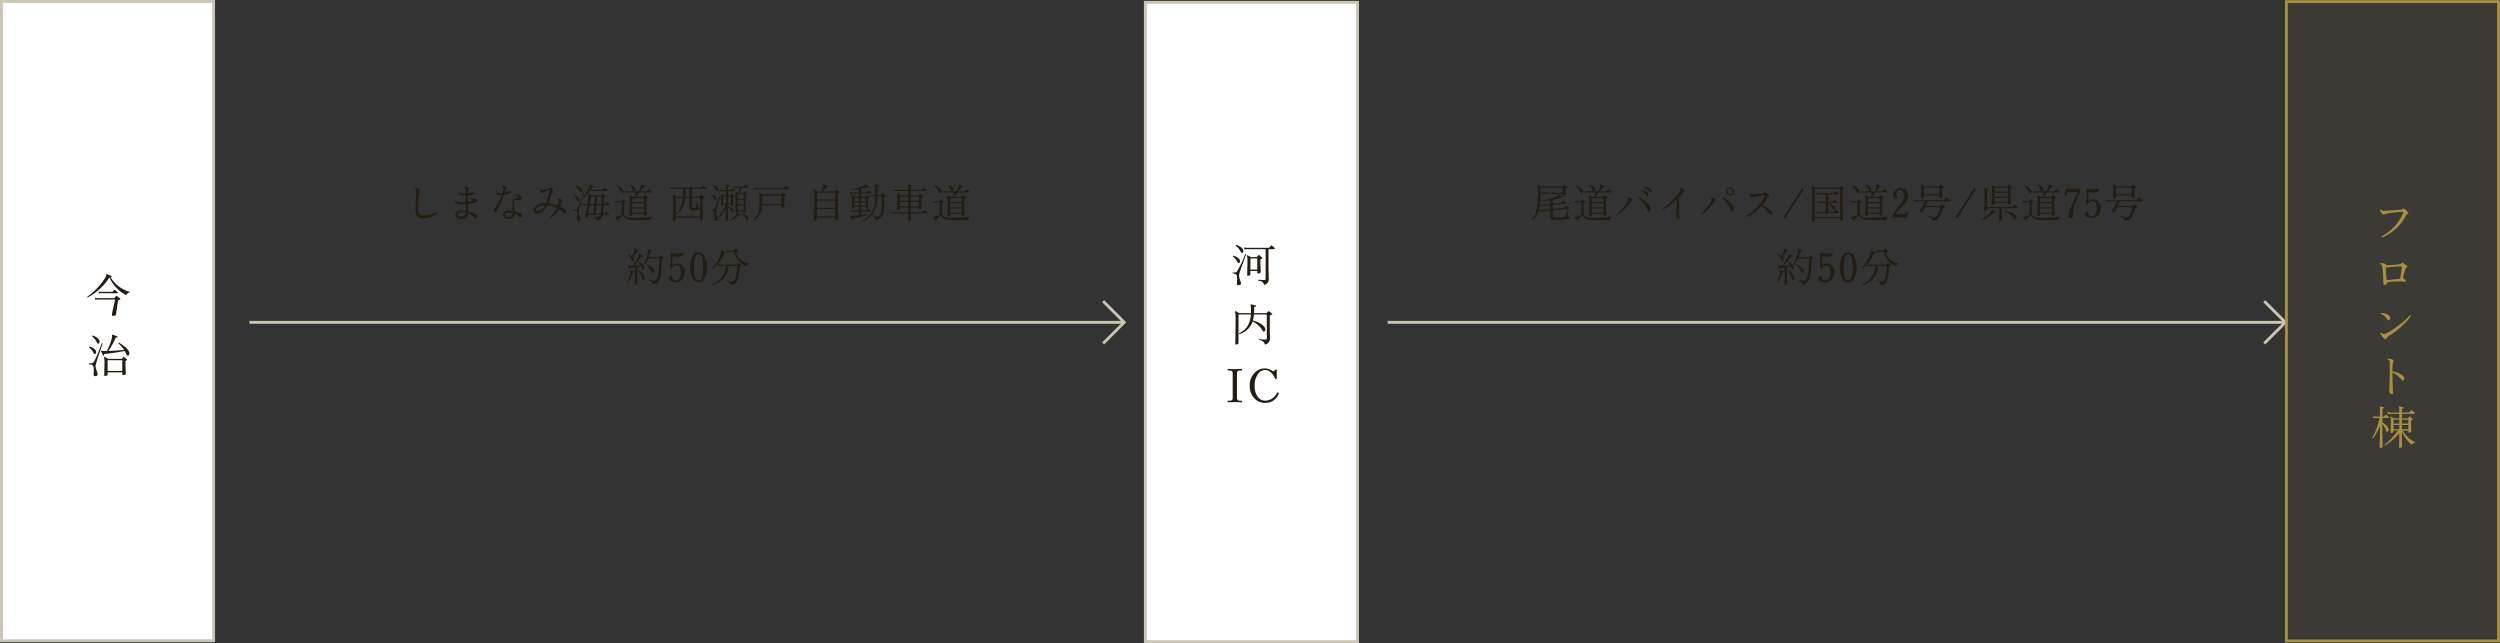 <svg xmlns="http://www.w3.org/2000/svg" width="872" height="224.313" viewBox="0 0 872 224.313">
  <rect x="0" y="0" width="872" height="224.313" fill="#333333" stroke="none"/>
  <g id="グループ_2572" data-name="グループ 2572" transform="translate(-22665 19704.75)">
    <path id="パス_39" data-name="パス 39" d="M21,0H334.14" transform="translate(23128 -19592.322)" fill="none" stroke="#cbc5b5" stroke-width="1" opacity="0.997"/>
    <path id="パス_37" data-name="パス 37" d="M0,0H10.417V10.417" transform="translate(23454.775 -19599.688) rotate(45)" fill="none" stroke="#cbc5b5" stroke-width="1"/>
    <path id="パス_39-2" data-name="パス 39" d="M10,0H315.135" transform="translate(22742 -19592.322)" fill="none" stroke="#cbc5b5" stroke-width="1" opacity="0.997"/>
    <path id="パス_37-2" data-name="パス 37" d="M0,0H10.417V10.417" transform="translate(23049.771 -19599.688) rotate(45)" fill="none" stroke="#cbc5b5" stroke-width="1"/>
    <g id="パス_271" data-name="パス 271" transform="translate(22665 -19704.75)" fill="#fff">
      <path d="M 74.5 223.5 L 0.5 223.5 L 0.5 0.5 L 74.5 0.5 L 74.5 223.5 Z" stroke="none"/>
      <path d="M 1 1 L 1 223 L 74 223 L 74 1 L 1 1 M 0 0 L 75 0 L 75 224 L 0 224 L 0 0 Z" stroke="none" fill="#cbc5b5"/>
    </g>
    <path id="パス_272" data-name="パス 272" d="M15.488-7.136A2.371,2.371,0,0,0,14-6.064a11.713,11.713,0,0,1-3.12-2.272,12.8,12.8,0,0,1-2.72-3.888,19.134,19.134,0,0,1-3.7,4.3A19.757,19.757,0,0,1,.624-5.248a.206.206,0,0,1-.16-.288,21.111,21.111,0,0,0,3.3-2.816,18.618,18.618,0,0,0,3.12-4.112,1.579,1.579,0,0,0,.208-.656.6.6,0,0,1,.064-.3.206.206,0,0,1,.16,0q.688.3,1.552.72a.167.167,0,0,1,.08.224.162.162,0,0,1-.208.128L8.512-12.4A11.341,11.341,0,0,0,15.488-7.136Zm-4.5-.016a.276.276,0,0,1,.1.224q0,.192-.176.192H5.328q-.208,0-.848.08l-.128-.688a4.993,4.993,0,0,0,.976.128h3.76a.238.238,0,0,0,.176-.064q.432-.432.544-.56t.288,0Q10.544-7.52,10.992-7.152Zm.9,2.256q.256.208-.048.352-.224.1-.528.24-.128.064-.176.384-.288,1.984-.688,4.64-.032.224-.352.352a1.5,1.5,0,0,1-.736.08Q9.024,1.12,9.024.88a22.961,22.961,0,0,1,.48-2.5q.544-2.416.624-2.9H4.064q-.208,0-.848.08l-.128-.7a3.9,3.9,0,0,0,.976.128h5.68a.238.238,0,0,0,.176-.064q.192-.208.544-.64a.22.22,0,0,1,.32-.016Q11.408-5.3,11.888-4.9ZM14.96,13.576a1.387,1.387,0,0,1,.16.656,1.037,1.037,0,0,1-.144.544.482.482,0,0,1-.432.3q-.24,0-.368-.336a10.034,10.034,0,0,0-.672-1.3q-3.84.7-6.944,1.008-.24.032-.288.112a.505.505,0,0,0,.032.288.162.162,0,0,1-.128.208.167.167,0,0,1-.224-.08q-.448-.88-.7-1.44-.048-.128.016-.176.048-.048.288,0a3.535,3.535,0,0,0,.624.064q.448,0,1.12-.016a23.538,23.538,0,0,0,1.088-2.5A10.4,10.4,0,0,0,9.1,8.344a1.934,1.934,0,0,1,.048-.64.145.145,0,0,1,.16,0l1.632.656a.167.167,0,0,1,.08.224q-.048.16-.192.128a.678.678,0,0,0-.368,0,.7.7,0,0,0-.192.272A30.084,30.084,0,0,1,7.808,13.4q2.928-.112,5.472-.32a9.328,9.328,0,0,0-1.968-2.256q-.016-.256.208-.256a11.863,11.863,0,0,1,2.08,1.408A4.916,4.916,0,0,1,14.96,13.576ZM4.528,9.464a1.268,1.268,0,0,1,.208.672.872.872,0,0,1-.144.48.464.464,0,0,1-.4.272q-.208,0-.32-.272A5.435,5.435,0,0,0,2.1,8.328a.213.213,0,0,1,.176-.288A4.128,4.128,0,0,1,4.528,9.464Zm9.728,6.88q.16.144-.024.28a3.662,3.662,0,0,1-.336.224.263.263,0,0,0-.152.232q0,.784.072,2.568t.072,1.72q0,.16-.248.312a1.3,1.3,0,0,1-.68.152.269.269,0,0,1-.3-.3v-.672H7.536V21.7q0,.144-.248.28a1.232,1.232,0,0,1-.6.136q-.336,0-.336-.272,0,.1.048-1.584t.048-2.752a6.08,6.08,0,0,0-.176-1.84A.133.133,0,0,1,6.3,15.5a.12.12,0,0,1,.168-.008q.368.176,1.232.672h4.688a.188.188,0,0,0,.176-.08l.416-.5a.2.2,0,0,1,.3-.016A11.763,11.763,0,0,1,14.256,16.344Zm-1.6.3H7.536v3.728h5.12Zm-9.3-3.456a1.122,1.122,0,0,1,.176.592.952.952,0,0,1-.144.5.423.423,0,0,1-.368.24q-.192,0-.336-.288a5.424,5.424,0,0,0-1.616-2.048q-.064-.24.16-.288A3.456,3.456,0,0,1,3.36,13.192Zm2.464-2.368q-.608,1.808-1.232,3.6A38.5,38.5,0,0,0,3.376,18.36a2.054,2.054,0,0,0-.032.368,4.643,4.643,0,0,0,.36,1.56,4.731,4.731,0,0,1,.36,1.256q0,.56-.688.64a.775.775,0,0,1-.56-.112.566.566,0,0,1-.176-.464q.032-.656.08-1.312A4.628,4.628,0,0,0,2.592,19a1.111,1.111,0,0,0-.424-.7,2.825,2.825,0,0,0-1.048-.248q-.16-.208.032-.336,1.136.048,1.44-.3.736-.912,2.928-6.688Q5.744,10.616,5.824,10.824Z" transform="translate(22695 -19595.75)" fill="#241d14"/>
    <g id="パス_273" data-name="パス 273" transform="translate(23064 -19704.438)" fill="#fff">
      <path d="M 74.5 223.5 L 0.5 223.5 L 0.5 0.5 L 74.5 0.5 L 74.5 223.5 Z" stroke="none"/>
      <path d="M 1 1 L 1 223 L 74 223 L 74 1 L 1 1 M 0 0 L 75 0 L 75 224 L 0 224 L 0 0 Z" stroke="none" fill="#cbc5b5"/>
    </g>
    <path id="パス_274" data-name="パス 274" d="M7.552-11.824a.346.346,0,0,1,.1.224.184.184,0,0,1-.208.208H5.456v4.944q0,1.792.048,3.76T5.552-.88A1.916,1.916,0,0,1,3.968,1.04a2.473,2.473,0,0,0-.72-1.056,3.219,3.219,0,0,0-1.36-.4.194.194,0,0,1,.064-.32q1.728.1,2.08.1.416,0,.416-.384V-11.392H-2.1q-.208,0-.864.08l-.128-.7a3.9,3.9,0,0,0,.976.128H5.552a.238.238,0,0,0,.176-.064q.24-.288.608-.688a.2.2,0,0,1,.288-.016A8.152,8.152,0,0,1,7.552-11.824Zm-11.072.368a1.115,1.115,0,0,1,.208.64.736.736,0,0,1-.352.688q-.32.176-.544-.272A5.438,5.438,0,0,0-6-12.608q-.064-.24.176-.272A4.306,4.306,0,0,1-3.52-11.456Zm6.7,2.992q.208.208-.032.336a4.1,4.1,0,0,1-.416.24.274.274,0,0,0-.128.272q0,.832.072,2.592t.072,1.68q0,.144-.28.288a1.327,1.327,0,0,1-.616.144q-.3,0-.3-.24v-.64H-.864V-2.56q0,.176-.256.3a1.307,1.307,0,0,1-.592.128q-.288,0-.288-.3,0,.16.056-1.656t.056-3.368A5.074,5.074,0,0,0-2.064-9.1a.14.14,0,0,1,.032-.176q.064-.064.176,0,.432.24,1.184.64h1.9a.217.217,0,0,0,.16-.064q.24-.24.528-.56A.215.215,0,0,1,2.24-9.3,9.591,9.591,0,0,1,3.184-8.464Zm-7.84.64a1.177,1.177,0,0,1,.16.576.7.7,0,0,1-.368.7q-.288.144-.464-.224a5.454,5.454,0,0,0-1.6-2.048q-.064-.24.16-.288A3.7,3.7,0,0,1-4.656-7.824Zm2.3-1.744q-.272.7-1.168,3.184Q-4.64-3.28-4.768-2.64a1.915,1.915,0,0,0-.048.432A4.356,4.356,0,0,0-4.512-.8,11.575,11.575,0,0,1-4.144.352q.1.7-.672.8a1.835,1.835,0,0,1-.224.016A.474.474,0,0,1-5.568.624q0-.08.032-.624T-5.5-.944a7.753,7.753,0,0,0-.064-1.064.863.863,0,0,0-.416-.664,3.63,3.63,0,0,0-1.04-.288q-.144-.208.064-.32,1.056.1,1.36-.272a37.072,37.072,0,0,0,2.944-6.16Q-2.416-9.792-2.352-9.568Zm3.9,5.3V-8.16H-.864v3.888ZM6.688,11.1q.208.192-.064.32-.208.08-.624.272a.193.193,0,0,0-.1.192v3.3q0,1.3.04,2.952t.04,1.64a2.164,2.164,0,0,1-1.744,2.1,2.781,2.781,0,0,0-.72-1.112,2.538,2.538,0,0,0-1.28-.44q-.128-.208.064-.32a18.466,18.466,0,0,0,2.128.112.382.382,0,0,0,.432-.432V11.384H.368a11.093,11.093,0,0,1-.352,2.08,10.234,10.234,0,0,1,2.368.952,5.333,5.333,0,0,1,1.648,1.32,1.335,1.335,0,0,1,.3.848.982.982,0,0,1-.128.5.433.433,0,0,1-.384.288q-.224,0-.416-.32A7.845,7.845,0,0,0-.1,13.816,6.785,6.785,0,0,1-4.656,18.2a.22.22,0,0,1-.128-.32q3.776-1.648,4.1-6.5h-4.32V21.416q0,.144-.248.288a1.079,1.079,0,0,1-.552.144q-.336,0-.336-.24,0,.3.056-2.6t.056-5.272a15.3,15.3,0,0,0-.176-3.328.152.152,0,0,1,.016-.176.159.159,0,0,1,.192,0q.464.24,1.2.672H-.672q.016-.288.016-.576A8.862,8.862,0,0,0-.8,8.088a.144.144,0,0,1,0-.16A.157.157,0,0,1-.64,7.88a12.234,12.234,0,0,1,1.648.368.166.166,0,0,1,.128.192.178.178,0,0,1-.176.176q-.512.032-.512.352v.464q0,.784-.032,1.472h4.24a.213.213,0,0,0,.176-.08q.208-.208.544-.528.112-.128.288,0A10.019,10.019,0,0,1,6.688,11.1ZM-3.736,41.744q0,.256-.224.256t-1.056-.024q-.832-.024-1.28-.024t-1.272.024Q-8.392,42-8.616,42t-.224-.256q0-.272.224-.272a3.655,3.655,0,0,0,1.1-.112.759.759,0,0,0,.48-.784V31.824a.772.772,0,0,0-.48-.8,3.655,3.655,0,0,0-1.1-.112q-.224,0-.224-.272,0-.256.224-.256t1.048.032q.824.032,1.272.032t1.28-.032q.832-.032,1.056-.032t.224.256q0,.272-.224.272a3.732,3.732,0,0,0-1.12.112.775.775,0,0,0-.464.8v8.752a.762.762,0,0,0,.464.784,3.732,3.732,0,0,0,1.12.112Q-3.736,41.472-3.736,41.744ZM9,39.04a4.833,4.833,0,0,1-4.768,3.168,4.988,4.988,0,0,1-3.7-1.568A6.047,6.047,0,0,1-1.1,36.24,6.159,6.159,0,0,1,.536,31.808a4.917,4.917,0,0,1,3.7-1.616,4.731,4.731,0,0,1,2.576.864q.352.224.56.032.192-.176.512-.448a.3.3,0,0,1,.192-.08q.256,0,.256.288v2.816q0,.24-.32.24-.176,0-.224-.112-1.392-3.04-3.552-3.04a3,3,0,0,0-2.4,1.3,6.6,6.6,0,0,0-1.2,4.192A5.928,5.928,0,0,0,1.88,40.32a3.046,3.046,0,0,0,2.352,1.12,4.553,4.553,0,0,0,4.144-2.672.3.3,0,0,1,.448-.144A.279.279,0,0,1,9,39.04Z" transform="translate(23102 -19606.438)" fill="#241d14"/>
    <g id="パス_275" data-name="パス 275" transform="translate(23462 -19704.688)" fill="rgba(167,143,69,0.08)">
      <path d="M 74.5 223.5 L 0.5 223.5 L 0.5 0.5 L 74.5 0.5 L 74.5 223.5 Z" stroke="none"/>
      <path d="M 1 1 L 1 223 L 74 223 L 74 1 L 1 1 M 0 0 L 75 0 L 75 224 L 0 224 L 0 0 Z" stroke="none" fill="#a78f45"/>
    </g>
    <path id="パス_276" data-name="パス 276" d="M12.9-9.024a.483.483,0,0,1,.128.288q0,.224-.3.328t-.64.76A15.217,15.217,0,0,1,8.5-3.136,17.372,17.372,0,0,1,3.9-.208Q3.6-.32,3.712-.592A18.038,18.038,0,0,0,8-3.9a14.156,14.156,0,0,0,3.136-4.784.62.62,0,0,0,.064-.24q0-.24-.384-.24-.688,0-2.544.192a23.569,23.569,0,0,0-2.608.368q-.112.032-.672.208a1.774,1.774,0,0,1-.576.128q-.384,0-.8-.56a3.27,3.27,0,0,1-.5-.928q.064-.24.272-.16a1.593,1.593,0,0,0,1.152.4q.24,0,.624-.032Q7.232-9.7,10.352-9.9a1.034,1.034,0,0,0,.624-.232.642.642,0,0,1,.4-.2.452.452,0,0,1,.272.112A7.732,7.732,0,0,1,12.9-9.024Zm-.432,19.28a1.961,1.961,0,0,0-.5.7q-.192.48-.48,1.5A7.491,7.491,0,0,0,11.2,13.7a.373.373,0,0,0,.112.32,2.624,2.624,0,0,1,.64.544.574.574,0,0,1,.176.384q0,.352-.416.3A15.752,15.752,0,0,0,9.84,15.1a31.965,31.965,0,0,0-4.1.3q-.192.016-.192.192a.678.678,0,0,1-.232.528.842.842,0,0,1-.584.208q-.4,0-.4-.352,0-.832-.128-2.928t-.24-2.864a2.186,2.186,0,0,0-.176-.752.834.834,0,0,0-.64-.368.209.209,0,0,1,.016-.336,5.235,5.235,0,0,1,1.248.1q.928.192.928.624,0,.08.16.064.288-.032,2.416-.192a17.157,17.157,0,0,0,2.336-.288.881.881,0,0,0,.416-.272.416.416,0,0,1,.56-.048,11.889,11.889,0,0,1,1.184.832.46.46,0,0,1,.208.368A.44.44,0,0,1,12.464,10.256Zm-1.7-.016q.064-.368-.336-.368a31.8,31.8,0,0,0-5.072.4q-.24.048-.224.208.144,1.792.3,3.968a.184.184,0,0,0,.224.192q1.6-.192,4.192-.416.384-.016.384-.24Q10.24,13.632,10.768,10.24Zm-4.176,17.1a1.041,1.041,0,0,1,.128.5.9.9,0,0,1-.192.536.562.562,0,0,1-.464.264.617.617,0,0,1-.5-.352,4.552,4.552,0,0,0-2.16-1.9q-.112-.224.1-.32a5.087,5.087,0,0,1,1.776.368A2.464,2.464,0,0,1,6.592,27.344Zm7.328-.176A18.324,18.324,0,0,1,11.2,30.24,26,26,0,0,1,7.072,33.6,4.986,4.986,0,0,0,5.48,34.848q-.168.368-.408.368A.919.919,0,0,1,4.5,34.88a6.009,6.009,0,0,1-1.312-1.76q.064-.24.272-.176a1.245,1.245,0,0,0,1.008.464,3.6,3.6,0,0,0,1.456-.5,30.137,30.137,0,0,0,4.272-2.944A23.671,23.671,0,0,0,13.584,26.9Q13.9,26.864,13.92,27.168ZM11.088,49.68a.4.4,0,0,1-.32-.192,9.106,9.106,0,0,0-3.28-2.576v.176q0,1.76.08,4.384.08,2.672.08,2.528,0,.448-.416.448a.859.859,0,0,1-.56-.352,1.056,1.056,0,0,1-.32-.7q0,.08.1-2.248t.1-4.056v-3.44a1.951,1.951,0,0,0-.2-1.056.924.924,0,0,0-.568-.192q-.128-.208.064-.32a3.2,3.2,0,0,1,1.728.288.482.482,0,0,1,.3.432.405.405,0,0,1-.08.24q-.32.336-.32,3.408a8.107,8.107,0,0,1,3.632,1.536,1.292,1.292,0,0,1,.448.976.963.963,0,0,1-.112.464A.422.422,0,0,1,11.088,49.68Zm4.5,21.568a2.856,2.856,0,0,0-1.408.816,11.922,11.922,0,0,1-3.392-4.608l-.016,1.36q0,1.12.048,2.544t.048,1.36q0,.144-.248.288a1.079,1.079,0,0,1-.552.144q-.272,0-.272-.256,0,.128.04-1.392t.04-2.688v-.8a20.456,20.456,0,0,1-2.44,2.472A14.886,14.886,0,0,1,4.864,72.32q-.224-.032-.176-.272A18.649,18.649,0,0,0,7.2,69.792,18.762,18.762,0,0,0,9.376,67.12H7.856v.432q0,.144-.232.28a1.009,1.009,0,0,1-.52.136q-.288,0-.288-.256,0,.032.048-1.5t.048-2.472A3.278,3.278,0,0,0,6.736,62.4a.116.116,0,0,1,.016-.168.131.131,0,0,1,.176-.008q.576.32,1.088.624H9.872V61.3H6.64q-.208,0-.848.08l-.128-.688a4.994,4.994,0,0,0,.976.128H9.872V59.648A1.621,1.621,0,0,0,9.76,58.9q-.064-.1,0-.16a.157.157,0,0,1,.16-.048,11.136,11.136,0,0,1,1.408.336.156.156,0,0,1,.128.192.158.158,0,0,1-.176.16q-.5.048-.5.368v1.072H13.2a.213.213,0,0,0,.176-.08l.608-.688a.2.2,0,0,1,.288-.016,8.152,8.152,0,0,1,.928.832.363.363,0,0,1,.1.24q0,.192-.208.192h-4.3v1.552h1.872a.213.213,0,0,0,.176-.08q.256-.24.48-.48a.206.206,0,0,1,.32-.016,9.347,9.347,0,0,1,.864.8q.192.192-.048.32-.128.064-.368.192a.229.229,0,0,0-.128.224q0,.928.064,2.312t.064,1.288q0,.16-.224.3a1.029,1.029,0,0,1-.544.136q-.3,0-.3-.24v-.48H11.04a9.48,9.48,0,0,0,2.016,2.464A9.25,9.25,0,0,0,15.584,71.248ZM6.112,62.32a.346.346,0,0,1,.1.224.17.17,0,0,1-.192.192H4v1.552a5.913,5.913,0,0,1,1.36,1.024,2.208,2.208,0,0,1,.8,1.44.777.777,0,0,1-.512.832q-.272.08-.416-.4A7.184,7.184,0,0,0,4,64.816v3.056q0,1.152.04,3.064t.04,1.784q0,.16-.224.3a1.048,1.048,0,0,1-.576.144q-.3,0-.3-.288,0,.112.072-1.912t.072-3.112V65.408A15.943,15.943,0,0,1,.7,69.84q-.256.032-.272-.208a20.134,20.134,0,0,0,1.456-3.1A20.373,20.373,0,0,0,2.96,62.736h-1.3q-.208,0-.848.08l-.128-.688a5.215,5.215,0,0,0,.976.128H3.12V59.648a1.621,1.621,0,0,0-.112-.752q-.064-.1-.016-.16a.2.2,0,0,1,.176-.048q.656.128,1.376.3a.177.177,0,0,1,.128.208.171.171,0,0,1-.176.16q-.5.048-.5.368v2.528h.384a.213.213,0,0,0,.176-.08l.48-.528a.2.2,0,0,1,.3-.016A8.923,8.923,0,0,1,6.112,62.32Zm6.9,2.368v-1.36H10.784v1.36Zm0,1.952V65.168H10.784V66.64ZM9.872,64.688v-1.36H7.856v1.36Zm0,1.952V65.168H7.856V66.64Z" transform="translate(23492 -19621.688)" fill="#a78f45"/>
    <path id="パス_277" data-name="パス 277" d="M-87.248-1.848a7.629,7.629,0,0,1-2,1.274,6.914,6.914,0,0,1-2.9.714,3.124,3.124,0,0,1-2.17-.616,3.514,3.514,0,0,1-.77-2.6q0-.952.126-3.255t.126-2.793q0-.924-.476-1.12a.168.168,0,0,1,.1-.266,2.669,2.669,0,0,1,1.358.588.849.849,0,0,1,.266.588.682.682,0,0,1-.056.28A7.488,7.488,0,0,0-94-7.07q-.168,1.792-.168,3.99a2.657,2.657,0,0,0,.469,1.757,1.9,1.9,0,0,0,1.505.539,9.826,9.826,0,0,0,4.718-1.372Q-87.192-2.114-87.248-1.848ZM-74.046.1a.555.555,0,0,1-.378-.168A8.1,8.1,0,0,0-76.65-1.512,2.227,2.227,0,0,1-79.142.406a2.319,2.319,0,0,1-1.435-.427,1.343,1.343,0,0,1-.567-1.127,1.2,1.2,0,0,1,.63-1.043,3.019,3.019,0,0,1,1.638-.4,8.211,8.211,0,0,1,1.4.126q-.028-.658-.07-2.282a11.1,11.1,0,0,1-1.33.056,3.689,3.689,0,0,1-1.708-.329,1.648,1.648,0,0,1-.77-1.015q.056-.21.252-.14a1.848,1.848,0,0,0,.63.546,3.386,3.386,0,0,0,1.2.182,15.649,15.649,0,0,0,1.708-.07q-.014-.756-.014-1.372V-7.84q-.434.014-.756,0a1.881,1.881,0,0,1-1.806-.994q.056-.21.252-.154a1.893,1.893,0,0,0,1.344.49,8.771,8.771,0,0,0,.966-.028V-9.94q0-.406-.14-.49a1.137,1.137,0,0,0-.574-.056.179.179,0,0,1,0-.294,2.249,2.249,0,0,1,1.218,0,.94.94,0,0,1,.413.231.5.5,0,0,1,.189.357.317.317,0,0,1-.084.21,2.381,2.381,0,0,0-.28,1.386,4.783,4.783,0,0,0,1.162-.266.717.717,0,0,1,.266-.056.752.752,0,0,1,.49.224.462.462,0,0,1,.182.322q0,.21-.378.294a12.06,12.06,0,0,1-1.736.21v.952q0,.672.028,1.316a5.255,5.255,0,0,0,1.708-.448q.2-.112-.014-.2l-1.036-.392q-.084-.224.112-.266a7.927,7.927,0,0,0,1.729.364,1.1,1.1,0,0,1,.609.126.415.415,0,0,1,.238.364q0,.756-3.318,1.218.1,1.064.2,2.562,2.968.784,2.968,1.82Q-73.626.1-74.046.1Zm-3.486-1.9A5.94,5.94,0,0,0-78.89-1.96a2.436,2.436,0,0,0-1.134.217.643.643,0,0,0-.406.567q0,.644,1.148.644.182,0,.378-.014A1.437,1.437,0,0,0-77.532-1.806Zm19.278,1.68a.462.462,0,0,1-.28-.126,7.592,7.592,0,0,0-1.778-1.12A1.92,1.92,0,0,1-62.342.364,2.32,2.32,0,0,1-63.889,0a1.24,1.24,0,0,1-.581-1.148A1.3,1.3,0,0,1-63.9-2.177a2.313,2.313,0,0,1,1.4-.4,7.839,7.839,0,0,1,1.288.112q0-.084-.042-1.274-.028-.84-.028-1.526,0-1.512,1.414-1.512.462,0,.462-.434a.689.689,0,0,0-.266-.462,1.446,1.446,0,0,0-.644-.35.183.183,0,0,1,.084-.28,3.513,3.513,0,0,1,1.386.434q.8.42.8.9,0,.756-1.022.756-.14,0-.364-.014t-.294-.014a1.147,1.147,0,0,0-.777.21,1,1,0,0,0-.231.756,8.8,8.8,0,0,0,.182,1.652q.238,1.344.238,1.372a7.707,7.707,0,0,1,2.1.854.8.8,0,0,1,.336.714Q-57.876-.126-58.254-.126Zm-3.64-9.086a.4.4,0,0,1,.182.322.326.326,0,0,1-.238.308,9.28,9.28,0,0,1-2.3.574q-.532,1.47-1.3,3.22A21.876,21.876,0,0,1-66.78-2.3a.5.5,0,0,1-.462.266.439.439,0,0,1-.371-.21.767.767,0,0,1-.147-.448.7.7,0,0,1,.168-.448,17.932,17.932,0,0,0,2.618-4.788q-.364.028-.644.028a1.509,1.509,0,0,1-1.176-.462,1.366,1.366,0,0,1-.35-1.036.173.173,0,0,1,.28-.042.9.9,0,0,0,.434.672,1.43,1.43,0,0,0,.812.224,4.542,4.542,0,0,0,.882-.1,8.052,8.052,0,0,0,.322-1.5.712.712,0,0,0-.112-.546.911.911,0,0,0-.462-.126.171.171,0,0,1,.042-.28,2.154,2.154,0,0,1,1.134.182.681.681,0,0,1,.5.63.348.348,0,0,1-.112.252,1.129,1.129,0,0,0-.378.574q-.056.252-.182.63a6.017,6.017,0,0,0,1.442-.616Q-62.37-9.534-61.894-9.212Zm.672,7.518a5.3,5.3,0,0,0-1.316-.168q-1.2,0-1.274.714a.543.543,0,0,0,.336.574,2.07,2.07,0,0,0,1.092.14Q-61.334-.5-61.222-1.694Zm18.27.112a.531.531,0,0,1-.35-.168A10.312,10.312,0,0,0-45.08-3.024,8.992,8.992,0,0,1-48.5.378q-.21-.042-.168-.238a10.064,10.064,0,0,0,2.9-3.528A10.131,10.131,0,0,0-49.042-4.41q-1.512,2.786-3.626,2.856-1.148.042-1.176-.938A2.1,2.1,0,0,1-52.808-4.34a4.757,4.757,0,0,1,2.618-.812q.336-.014.7,0a14.5,14.5,0,0,0,.742-2.436A17.943,17.943,0,0,1-48.23-9.52q.1-.28-.14-.28a.344.344,0,0,0-.126.028A4.391,4.391,0,0,0-49.84-9.2q-.014.014-.406.308a1,1,0,0,1-.406.21q-.35.056-.686-.434a2.264,2.264,0,0,1-.378-.854.178.178,0,0,1,.266-.112.73.73,0,0,0,.714.406,4.429,4.429,0,0,0,1.19-.294,8.576,8.576,0,0,0,1.141-.441.721.721,0,0,1,.679-.035,2.218,2.218,0,0,1,.476.322A.6.6,0,0,1-47-9.73a.7.7,0,0,1-.2.42,7.438,7.438,0,0,0-.7,1.778q-.532,1.778-.812,2.436a12.38,12.38,0,0,1,3.3.868,4.986,4.986,0,0,0,.336-1.526A.729.729,0,0,0-45.7-6.5a.174.174,0,0,1,.07-.28,3.607,3.607,0,0,1,1.652.476.257.257,0,0,1,.07.434,1.3,1.3,0,0,0-.266.56,8.132,8.132,0,0,1-.476,1.414A14.423,14.423,0,0,1-42.854-2.87a.75.75,0,0,1,.322.658Q-42.532-1.582-42.952-1.582Zm-6.874-2.884a4.93,4.93,0,0,0-1.988.378q-1.232.49-1.19,1.4.014.336.378.322A3.389,3.389,0,0,0-49.826-4.466ZM-28.07-9.772a.294.294,0,0,1,.1.21q0,.168-.2.168h-6.118a12.56,12.56,0,0,1-2,2.3.233.233,0,0,1-.161-.056.18.18,0,0,1-.063-.14,12.886,12.886,0,0,0,1.26-1.9,6.286,6.286,0,0,0,.854-2.03,1.921,1.921,0,0,1,.028-.448.149.149,0,0,1,.154,0q.938.462,1.246.616a.146.146,0,0,1,.07.2.129.129,0,0,1-.182.1.345.345,0,0,0-.42.168q-.2.336-.49.784h4.186a.172.172,0,0,0,.14-.07l.532-.6a.178.178,0,0,1,.252-.014A7.53,7.53,0,0,1-28.07-9.772Zm-9.03-.252a.891.891,0,0,1,.154.49q0,.476-.322.574-.266.084-.434-.252a4.717,4.717,0,0,0-1.652-1.82q-.056-.21.14-.252A3.9,3.9,0,0,1-37.1-10.024Zm9.744,5.236a.317.317,0,0,1,.084.21q0,.168-.182.168h-1.988a22.059,22.059,0,0,1-.28,2.94h.35a.186.186,0,0,0,.154-.07l.532-.6a.178.178,0,0,1,.252-.014,7.53,7.53,0,0,1,.812.728.294.294,0,0,1,.1.21q0,.168-.2.168h-2.1a2.45,2.45,0,0,1-1.932,2.058,1.588,1.588,0,0,0-.476-.84,3.124,3.124,0,0,0-.98-.42.177.177,0,0,1,.1-.266,8.267,8.267,0,0,0,1.75.266q.392-.07.644-.8h-4.1l-.1.686q-.028.126-.252.217a1.046,1.046,0,0,1-.5.063q-.266-.028-.21-.294.406-1.75.742-4.032h-1.106q-.182,0-.756.07l-.112-.6a4.562,4.562,0,0,0,.854.112h1.19v-.084q.35-2.464.35-3.038a1.61,1.61,0,0,0-.028-.336.134.134,0,0,1,.042-.154q.056-.042.175.028t.847.56h3.276a.185.185,0,0,0,.147-.056q.049-.056.4-.434.1-.112.252.014a9.014,9.014,0,0,1,.826.728q.168.168-.056.266-.014.014-.42.2-.1.042-.112.238-.028,1.358-.056,2.072h.322a.186.186,0,0,0,.154-.07l.532-.6a.169.169,0,0,1,.252,0A6.539,6.539,0,0,1-27.356-4.788ZM-37.968-6.72a.911.911,0,0,1,.112.434q0,.5-.336.6-.294.084-.434-.266a3.765,3.765,0,0,0-1.3-1.722q-.07-.21.126-.252A3,3,0,0,1-37.968-6.72Zm1.778-2.044q-.728,2.352-.966,3.094-.91,2.982-.952,3.36a3.376,3.376,0,0,0,.224,1.428q.182.588.378,1.176.112.588-.616.714-.14.014-.238.014A.365.365,0,0,1-38.766.6q0,.182.056-.98a8.4,8.4,0,0,0-.042-1.344.884.884,0,0,0-.336-.63,1.66,1.66,0,0,0-.8-.224.179.179,0,0,1,.028-.294q.826.056,1.078-.238a29.178,29.178,0,0,0,2.31-5.754A.189.189,0,0,1-36.19-8.764Zm6.02,1.33h-1.414l-.28,2.6h1.624Q-30.2-5.894-30.17-7.434Zm-2.212,0h-1.5l-.378,2.6h1.568Zm2.114,3.024h-1.638l-.322,2.94h1.638A18.662,18.662,0,0,0-30.268-4.41Zm-2.464,0h-1.6l-.42,2.94h1.68ZM-12.8-9.24a.294.294,0,0,1,.1.21q0,.168-.2.168h-4.13a15.38,15.38,0,0,1-1.134,1.554h2.45a.18.18,0,0,0,.168-.07l.42-.518a.193.193,0,0,1,.28-.014,10.61,10.61,0,0,1,.91.742q.182.154-.042.28-.168.084-.434.224-.112.056-.112.252v.644q0,1.3.056,3.038t.056,1.6q0,.126-.224.238a1.111,1.111,0,0,1-.5.112q-.266,0-.266-.21v-.42h-4.088V-.98q0,.126-.2.224a1.067,1.067,0,0,1-.469.1q-.294,0-.294-.224,0,.168.056-1.722t.056-3.43a5.589,5.589,0,0,0-.154-1.68.139.139,0,0,1,.035-.154.122.122,0,0,1,.147-.014q.378.21,1.008.574h.714a10.486,10.486,0,0,0,.434-1.554h-3.066q-.182,0-.742.07l-.112-.6a4.562,4.562,0,0,0,.854.112h2.366q-.154-.014-.322-.406a5.008,5.008,0,0,0-1.064-1.624q-.028-.21.168-.224,1.428.616,1.652,1.274a1.232,1.232,0,0,1,.056.364q0,.588-.462.616h1.638a5.354,5.354,0,0,0,.784-2.114.7.7,0,0,1,.042-.294.126.126,0,0,1,.14,0,12.418,12.418,0,0,1,1.162.588.153.153,0,0,1,.07.2q-.028.14-.182.112a.4.4,0,0,0-.434.182,10.965,10.965,0,0,1-1.134,1.33h2.2a.208.208,0,0,0,.154-.056q.224-.252.532-.616a.169.169,0,0,1,.252,0A6.181,6.181,0,0,1-12.8-9.24Zm-9.73-.28a1.057,1.057,0,0,1,.056.336.81.81,0,0,1-.126.448.415.415,0,0,1-.364.238q-.224,0-.378-.35A4.8,4.8,0,0,0-25-11.046q-.028-.21.168-.238A3.7,3.7,0,0,1-22.526-9.52Zm9.954,9.086a2.77,2.77,0,0,0-.546,1.2L-19.306.756A4.788,4.788,0,0,1-21.588.28a2.1,2.1,0,0,1-1.05-1.19A10.768,10.768,0,0,1-24.08.308q-.182.126-.182.252a.459.459,0,0,0,.07.21.158.158,0,0,1-.056.21.152.152,0,0,1-.21-.028q-.364-.42-.924-1.092-.07-.1-.014-.154.028-.042.182-.056a2.01,2.01,0,0,0,.434-.07,11.888,11.888,0,0,0,1.61-.63V-5.4h-1.386q-.182,0-.742.07l-.112-.6a3.409,3.409,0,0,0,.854.112h1.092a.208.208,0,0,0,.154-.056q.224-.252.448-.518.126-.126.294.014a7.192,7.192,0,0,1,.8.7q.154.154-.056.266l-.406.224q-.112.056-.112.252v3.458q0,1.414,3.052,1.414A51.077,51.077,0,0,0-12.572-.434ZM-15.4-6.888h-4.088v1.372H-15.4Zm0,3.178V-5.1h-4.088V-3.71Zm0,1.876V-3.29h-4.088v1.456ZM6.258-10.5a.279.279,0,0,1,.07.182q0,.168-.154.168H1.386v2.744H3.864a.229.229,0,0,0,.168-.07q.07-.07.462-.49.112-.14.28-.014a9.142,9.142,0,0,1,.882.77q.154.154-.056.252-.1.042-.42.21a.24.24,0,0,0-.112.238v1.232q0,1.064.07,3.409T5.208.406q0,.154-.231.273A1.13,1.13,0,0,1,4.452.8q-.266,0-.266-.21V-.07H-4.3V.672Q-4.3.8-4.529.91a1.257,1.257,0,0,1-.553.112q-.266,0-.266-.252,0,.21.07-2.345t.07-4.319a7.4,7.4,0,0,0-.154-1.974.123.123,0,0,1,.021-.154.122.122,0,0,1,.147-.014q.476.266,1.092.63H-1.82q.084-.98.084-2.17v-.574H-5.474q-.182,0-.742.07l-.112-.6a3.3,3.3,0,0,0,.854.112H4.27a.208.208,0,0,0,.154-.056q.28-.308.616-.672a.171.171,0,0,1,.252-.028A9.324,9.324,0,0,1,6.258-10.5ZM.476-7.406V-10.15H-.812V-9.6q0,1.2-.1,2.2Zm3.71.42h-2.8v3.192q0,.294.378.308a2.247,2.247,0,0,0,.672-.042.359.359,0,0,0,.28-.28,18.585,18.585,0,0,0,.476-2.03.184.184,0,0,1,.294.042q0,.07-.028.98-.014.84-.014.924a.248.248,0,0,0,.182.266q.35.112.35.378,0,.406-.63.532A9.491,9.491,0,0,1,1.26-2.6Q.476-2.646.476-3.29v-3.7H-.952a9.216,9.216,0,0,1-1.12,3.71A6.775,6.775,0,0,1-3.948-1.3q-.21-.042-.168-.238A7.27,7.27,0,0,0-2.632-3.654a10.8,10.8,0,0,0,.784-3.332H-4.3v6.5H4.186Zm16.73-3.864a.269.269,0,0,1,.084.2q0,.168-.154.168H18.9l-.882,1.778h1.148a.241.241,0,0,0,.154-.056q.126-.126.322-.308a.179.179,0,0,1,.266-.014,8.045,8.045,0,0,1,.63.546q.168.168-.042.28-.1.042-.231.112a.272.272,0,0,0-.133.266q0,1.75.056,3.857t.056,1.9q0,.112-.182.224a.785.785,0,0,1-.42.112q-.266,0-.266-.21v-.21H17.318v.126q0,.1-.182.189a.864.864,0,0,1-.392.091q-.252,0-.252-.238,0,.028.028-.714.014-.868.028-1.764.028-1.316.028-2.688a6.376,6.376,0,0,0-.154-1.778.106.106,0,0,1,.021-.14.142.142,0,0,1,.161-.014q.266.14.784.434h.238l.308-1.778H16.772q-.182,0-.742.07l-.112-.616a3.3,3.3,0,0,0,.854.112H19.4a.208.208,0,0,0,.154-.056l.434-.462q.112-.14.266-.014A6.514,6.514,0,0,1,20.916-10.85ZM20.958.168a.537.537,0,0,1-.308.56q-.252.112-.392-.2a5.231,5.231,0,0,0-1.694-2.1q-.056-.21.154-.238a5.952,5.952,0,0,1,1.386.742A1.651,1.651,0,0,1,20.958.168Zm-10.5-10.514a.806.806,0,0,1,.154.462.549.549,0,0,1-.308.574q-.28.112-.448-.238A3.608,3.608,0,0,0,8.61-11.116a.17.17,0,0,1,.126-.252A2.939,2.939,0,0,1,10.458-10.346Zm5.922.84q0,.168-.154.168h-2.31V-7.91H14.7a.238.238,0,0,0,.161-.07q.077-.07.287-.252a.179.179,0,0,1,.266-.014,5.552,5.552,0,0,1,.63.588q.154.182-.042.28l-.217.112A.272.272,0,0,0,15.652-7q0,.546.042,1.5t.042.931q0,.126-.175.238a.75.75,0,0,1-.413.112q-.266,0-.266-.21v-.238h-.966v.714a4.552,4.552,0,0,1,1.89,1.064.729.729,0,0,1,.2.49.493.493,0,0,1-.294.5q-.238.084-.448-.266A4.108,4.108,0,0,0,13.916-3.6v.77q0,.91.028,2.226T13.972.672q0,.112-.182.231a.75.75,0,0,1-.42.119q-.266,0-.266-.252,0,.07.049-1.316t.049-2.31v-.42A12.584,12.584,0,0,1,10.836-.154q-.224.028-.224-.182a13.368,13.368,0,0,0,2.45-4.326H12.25v.28q0,.308-.532.308-.28,0-.28-.21,0,.056.035-.882t.035-1.792a5.6,5.6,0,0,0-.084-1.232.146.146,0,0,1,.028-.154.13.13,0,0,1,.154-.014q.322.168.77.448H13.2V-9.338H11.844q-.182,0-.756.07l-.112-.6a4.562,4.562,0,0,0,.854.112H13.2v-1.05a1.262,1.262,0,0,0-.112-.658q-.056-.084,0-.14a.137.137,0,0,1,.14-.042,10.367,10.367,0,0,1,1.092.266.145.145,0,0,1,.112.168.155.155,0,0,1-.154.154q-.364.028-.364.322v.98h.924a.164.164,0,0,0,.14-.056q.1-.126.378-.448a.193.193,0,0,1,.28-.014Q16.38-9.744,16.38-9.506ZM18.326-.924q-.056.14-.182.084a.51.51,0,0,0-.518.056,10.439,10.439,0,0,1-3,1.75A.174.174,0,0,1,14.5.714a6.6,6.6,0,0,0,2.45-2.1,2.613,2.613,0,0,1,.2-.42q.056-.042.14.014.364.252.98.672A.14.14,0,0,1,18.326-.924ZM9.884-7.07A.886.886,0,0,1,10-6.65a.754.754,0,0,1-.126.4.371.371,0,0,1-.322.2q-.182,0-.308-.28A4.6,4.6,0,0,0,8.064-7.952.178.178,0,0,1,8.218-8.2,2.691,2.691,0,0,1,9.884-7.07Zm1.4-.574-.756,2.492A19.092,19.092,0,0,0,9.8-2.324a3.939,3.939,0,0,0,.238,1.568q.2.532.378,1.064.126.616-.6.7Q9.2,1.078,9.2.616L9.212.028Q9.24-.518,9.24-.91a6.714,6.714,0,0,0-.07-.9.93.93,0,0,0-.364-.63A1.764,1.764,0,0,0,8.092-2.6a.171.171,0,0,1,.042-.28q.77.042.994-.252a12.843,12.843,0,0,0,1.106-2.45q.532-1.386.77-2.142A.183.183,0,0,1,11.284-7.644Zm8.092.952V-8.274H17.318v1.582Zm0,2V-6.272H17.318V-4.69Zm0,2.058V-4.27H17.318v1.638Zm-4.494-2.45V-7.476h-.966v2.394Zm-1.68,0V-7.476H12.25v2.394Zm22.064-5.264a.254.254,0,0,1,.084.182.148.148,0,0,1-.168.168H23.758A6.708,6.708,0,0,0,23-9.912l-.112-.616a3.409,3.409,0,0,0,.854.112h9.548a.164.164,0,0,0,.14-.056q.28-.308.616-.672a.171.171,0,0,1,.252-.028A7.7,7.7,0,0,1,35.266-10.346Zm-1.19,2.3q.2.168-.056.266-.112.056-.392.182-.112.042-.112.252,0,.854.063,2.128t.063,1.26q0,.154-.266.287a1.36,1.36,0,0,1-.616.133q-.266,0-.266-.21v-.686H25.9q-.364,3.892-3.08,5.446Q22.61.966,22.666.77A5.453,5.453,0,0,0,24.472-2a15.053,15.053,0,0,0,.49-4.3,9.437,9.437,0,0,0-.168-2.352.146.146,0,0,1,.028-.154.13.13,0,0,1,.154-.014q.5.252,1.078.6H32.27a.192.192,0,0,0,.161-.063q.049-.063.385-.511.1-.126.28,0A7.388,7.388,0,0,1,34.076-8.05ZM32.494-4.858V-7.784H25.956v2q0,.476-.028.924Zm20.356-4.2q.182.154-.056.266-.154.084-.434.224-.112.056-.112.252V-6.93q0,1.624.042,3.444.028,1.26.084,2.618Q52.416.294,52.416.28q0,.168-.266.294A1.459,1.459,0,0,1,51.52.7q-.266,0-.266-.224v-.6H44.94V.63q0,.126-.238.259a1.191,1.191,0,0,1-.588.133q-.294,0-.294-.266,0,.322.077-2.688t.077-5.124a9.954,9.954,0,0,0-.182-2.632.1.1,0,0,1,.028-.14.133.133,0,0,1,.154-.014l1.148.63h1.4a8.535,8.535,0,0,0,.56-1.946,2.369,2.369,0,0,1,.056-.6.126.126,0,0,1,.14,0q.77.322,1.428.658a.133.133,0,0,1,.084.182q-.028.154-.168.126a.483.483,0,0,0-.5.238,11.705,11.705,0,0,1-1.106,1.344h3.976a.219.219,0,0,0,.182-.07q.168-.2.434-.518.1-.112.266,0A7.96,7.96,0,0,1,52.85-9.058Zm-1.6.266H44.94V-6.4h6.314Zm0,5.264v-2.45H44.94v2.45Zm0,2.982V-3.108H44.94V-.546ZM68.992-7.784q.168.168-.056.266l-.364.182q-.112.056-.112.252a34.054,34.054,0,0,1-.224,4.592A4.5,4.5,0,0,1,67.354-.1a2.758,2.758,0,0,1-1.946.791,1.521,1.521,0,0,0-.371-.763,2.3,2.3,0,0,0-.875-.469q-.07-.21.126-.266a5.956,5.956,0,0,0,1.736.322q.994,0,1.316-1.862a33.813,33.813,0,0,0,.266-5.236h-1.5A11.548,11.548,0,0,1,64.848-1.9,7.07,7.07,0,0,1,61.1,1.022q-.21-.084-.126-.266A6.9,6.9,0,0,0,64.484-2.8a12.692,12.692,0,0,0,.77-4.788h-.98q-.182,0-.742.07l-.112-.6a4.562,4.562,0,0,0,.854.112h.98V-10a3.524,3.524,0,0,0-.182-1.47q-.056-.084,0-.14a.137.137,0,0,1,.14-.042q.616.112,1.372.308a.145.145,0,0,1,.112.168.15.15,0,0,1-.14.154q-.448.028-.448.308v2.7h1.3a.208.208,0,0,0,.154-.056l.322-.392a.168.168,0,0,1,.238,0A7.157,7.157,0,0,1,68.992-7.784Zm-5.18-1.092a.294.294,0,0,1,.1.21q0,.168-.182.168H60.41v1.106h1.33a.208.208,0,0,0,.154-.056q.14-.154.392-.406a.243.243,0,0,1,.14-.07.309.309,0,0,1,.14.07,5.492,5.492,0,0,1,.686.6q.182.168-.056.294-.084.028-.294.126-.112.056-.112.252,0,.546.049,1.652t.049,1.134q0,.112-.182.217a.884.884,0,0,1-.448.105q-.266,0-.266-.182v-.238H60.41V-2.6h1.54A.208.208,0,0,0,62.1-2.66q.224-.224.5-.532.1-.126.238-.014a6.544,6.544,0,0,1,.756.658.3.3,0,0,1,.084.2.161.161,0,0,1-.182.182H60.41v1.162q1.666-.224,2.6-.42.182.084.07.28-.84.266-2.695.721T57.638.182q-.35.056-.266.378a.142.142,0,0,1-.112.182.153.153,0,0,1-.2-.07q-.378-.686-.7-1.246-.056-.084,0-.14t.224-.014a2.032,2.032,0,0,0,.448.028A22.062,22.062,0,0,0,59.6-.91V-2.17h-2.17q-.182,0-.742.07l-.126-.616a3.462,3.462,0,0,0,.868.112H59.6V-3.892H58.016v.322q0,.112-.189.21a.978.978,0,0,1-.455.1q-.252,0-.252-.224,0,.014.049-1.246t.049-1.876a3.059,3.059,0,0,0-.14-1.106.139.139,0,0,1,.035-.154.122.122,0,0,1,.147-.014q.21.112.9.49H59.6V-8.5H57.162q-.182,0-.742.07l-.126-.6a4.607,4.607,0,0,0,.868.112H59.6v-1.12q-1.638.224-2.8.28a.187.187,0,0,1-.042-.294,14.831,14.831,0,0,0,4.872-1.274,3.774,3.774,0,0,1,.336-.322.167.167,0,0,1,.14.042q.336.294.952.924a.143.143,0,0,1,.014.2.158.158,0,0,1-.21.056.737.737,0,0,0-.518-.112,18.188,18.188,0,0,1-1.932.378v1.246h1.764a.19.19,0,0,0,.14-.056q.224-.238.5-.546a.177.177,0,0,1,.252-.014A7.677,7.677,0,0,1,63.812-8.876Zm-1.82,3.024v-1.12H60.41v1.12Zm0,1.526V-5.432H60.41v1.106ZM59.6-5.852v-1.12H58.016v1.12Zm0,1.526V-5.432H58.016v1.106ZM83.524-1.932a.3.3,0,0,1,.084.2q0,.168-.154.168h-5.74q.014.462.049,1.323t.035.9q0,.126-.217.238a1.167,1.167,0,0,1-.539.112q-.294,0-.294-.21,0-.042.028-.938.042-.952.056-1.428H71.806a6.363,6.363,0,0,0-.742.084L70.952-2.1a3.409,3.409,0,0,0,.854.112h5.026V-3.6H73.92v.546q0,.112-.231.217a1.255,1.255,0,0,1-.525.105q-.28,0-.28-.252,0,.1.056-1.281T73-6.79a4.571,4.571,0,0,0-.14-1.484.112.112,0,0,1,.028-.147.127.127,0,0,1,.154-.021q.434.238,1.036.588h2.758V-9.38H72.338a7.509,7.509,0,0,0-.756.07l-.112-.616a3.937,3.937,0,0,0,.854.126h4.508v-1.008a1.419,1.419,0,0,0-.1-.658q-.056-.084-.014-.14a.171.171,0,0,1,.154-.042q.63.112,1.33.294a.136.136,0,0,1,.112.168.155.155,0,0,1-.154.154q-.448.028-.448.308V-9.8H81.27a.186.186,0,0,0,.154-.07q.21-.252.532-.6a.177.177,0,0,1,.252-.014,7.133,7.133,0,0,1,.812.728.3.3,0,0,1,.084.2.161.161,0,0,1-.182.182H77.714v1.526h2.548a.208.208,0,0,0,.154-.056q.168-.21.448-.532.1-.126.252-.014a9.243,9.243,0,0,1,.938.784q.168.154-.042.266-.1.042-.42.21a.24.24,0,0,0-.112.238q0,.812.063,2.261t.063,1.379q0,.14-.266.259a1.264,1.264,0,0,1-.518.119q-.266,0-.266-.21V-3.6H77.714v1.61h3.892a.258.258,0,0,0,.21-.084q.308-.406.5-.644.1-.126.266-.014A9.608,9.608,0,0,1,83.524-1.932ZM80.556-5.964v-1.47H77.714v1.47Zm0,1.932V-5.544H77.714v1.512ZM76.832-5.964v-1.47H73.92v1.47Zm0,1.932V-5.544H73.92v1.512ZM98.084-9.24a.294.294,0,0,1,.1.21q0,.168-.2.168h-4.13a15.38,15.38,0,0,1-1.134,1.554h2.45a.18.18,0,0,0,.168-.07l.42-.518a.193.193,0,0,1,.28-.014,10.61,10.61,0,0,1,.91.742q.182.154-.042.28-.168.084-.434.224-.112.056-.112.252v.644q0,1.3.056,3.038t.056,1.6q0,.126-.224.238a1.111,1.111,0,0,1-.5.112q-.266,0-.266-.21v-.42H91.392V-.98q0,.126-.2.224a1.067,1.067,0,0,1-.469.1q-.294,0-.294-.224,0,.168.056-1.722t.056-3.43a5.589,5.589,0,0,0-.154-1.68.139.139,0,0,1,.035-.154.122.122,0,0,1,.147-.014q.378.21,1.008.574h.714a10.487,10.487,0,0,0,.434-1.554H89.656q-.182,0-.742.07l-.112-.6a4.562,4.562,0,0,0,.854.112h2.366q-.154-.014-.322-.406a5.007,5.007,0,0,0-1.064-1.624q-.028-.21.168-.224,1.428.616,1.652,1.274a1.232,1.232,0,0,1,.056.364q0,.588-.462.616h1.638a5.354,5.354,0,0,0,.784-2.114.7.7,0,0,1,.042-.294.126.126,0,0,1,.14,0,12.417,12.417,0,0,1,1.162.588.153.153,0,0,1,.07.2q-.028.14-.182.112a.4.4,0,0,0-.434.182,10.964,10.964,0,0,1-1.134,1.33h2.2a.208.208,0,0,0,.154-.056q.224-.252.532-.616a.169.169,0,0,1,.252,0A6.181,6.181,0,0,1,98.084-9.24Zm-9.73-.28a1.057,1.057,0,0,1,.056.336.81.81,0,0,1-.126.448.415.415,0,0,1-.364.238q-.224,0-.378-.35a4.8,4.8,0,0,0-1.666-2.2q-.028-.21.168-.238A3.7,3.7,0,0,1,88.354-9.52ZM98.308-.434a2.769,2.769,0,0,0-.546,1.2L91.574.756A4.788,4.788,0,0,1,89.292.28a2.1,2.1,0,0,1-1.05-1.19A10.768,10.768,0,0,1,86.8.308q-.182.126-.182.252a.459.459,0,0,0,.07.21.158.158,0,0,1-.056.21.152.152,0,0,1-.21-.028Q86.058.532,85.5-.14q-.07-.1-.014-.154.028-.042.182-.056A2.01,2.01,0,0,0,86.1-.42a11.888,11.888,0,0,0,1.61-.63V-5.4H86.324q-.182,0-.742.07l-.112-.6a3.409,3.409,0,0,0,.854.112h1.092a.208.208,0,0,0,.154-.056q.224-.252.448-.518.126-.126.294.014a7.192,7.192,0,0,1,.8.7q.154.154-.056.266l-.406.224q-.112.056-.112.252v3.458q0,1.414,3.052,1.414A51.077,51.077,0,0,0,98.308-.434ZM95.48-6.888H91.392v1.372H95.48Zm0,3.178V-5.1H91.392V-3.71Zm0,1.876V-3.29H91.392v1.456ZM-8.568,13.874q.154.182-.056.28l-.448.21a.226.226,0,0,0-.112.224,35.5,35.5,0,0,1-.28,5.222,4.7,4.7,0,0,1-.994,2.534,3.164,3.164,0,0,1-1.988.826,1.676,1.676,0,0,0-.42-.9,2.654,2.654,0,0,0-1.036-.5.189.189,0,0,1,.1-.28,10.042,10.042,0,0,0,1.96.378q1.106,0,1.484-2.142a36.4,36.4,0,0,0,.294-5.628h-3.766a10.688,10.688,0,0,1-1.442,2.352q-.21.056-.238-.154a10.477,10.477,0,0,0,1.022-2.324,11.832,11.832,0,0,0,.56-2.408,1.694,1.694,0,0,0-.014-.49q-.028-.168,0-.2.042-.056.14-.028a13.371,13.371,0,0,1,1.316.462.14.14,0,0,1,.1.182.138.138,0,0,1-.14.126l-.252.028a.345.345,0,0,0-.2.238,15.418,15.418,0,0,1-.658,1.792h3.36a.214.214,0,0,0,.154-.07q.308-.322.462-.49a.175.175,0,0,1,.28,0Q-8.834,13.594-8.568,13.874ZM-11.928,18a1.178,1.178,0,0,1,.154.574.853.853,0,0,1-.147.476.444.444,0,0,1-.385.224q-.238,0-.378-.392a4.762,4.762,0,0,0-1.834-2.408.186.186,0,0,1,.154-.252,5.91,5.91,0,0,1,1.477.763A3.031,3.031,0,0,1-11.928,18Zm-5.32-6.384a.145.145,0,0,1-.2.084.393.393,0,0,0-.476.154,9.725,9.725,0,0,1-1.372,1.722,1.534,1.534,0,0,1,.5,1.022q0,.6-.42.6-.182,0-.294-.28a5.408,5.408,0,0,0-1.456-2.142q-.014-.21.182-.224a7.066,7.066,0,0,1,1.232.784,9.892,9.892,0,0,0,.9-2.03,2.106,2.106,0,0,1,.084-.546.126.126,0,0,1,.14,0q.434.252,1.12.658A.157.157,0,0,1-17.248,11.62Zm1.862,5.4a1.057,1.057,0,0,1,.056.336q0,.532-.35.616t-.462-.406a5.957,5.957,0,0,0-.252-.714q-.5.112-1.3.266v2.352q0,.98.035,2.331t.035,1.281q0,.126-.21.231a.959.959,0,0,1-.434.1q-.308,0-.308-.252,0,.1.049-1.33t.049-2.366V17.262q-.812.14-1.3.21-.35.042-.294.322a.142.142,0,0,1-.112.182.148.148,0,0,1-.182-.084q-.224-.42-.588-1.12-.056-.1.014-.14.028-.028.21.014.252.042.462.056.336.014.91,0a14.282,14.282,0,0,0,2.184-3.6,2.678,2.678,0,0,1,.14-.574.154.154,0,0,1,.14.014q.518.308,1.078.7a.148.148,0,0,1,.042.2.145.145,0,0,1-.2.084.417.417,0,0,0-.5.126,19.27,19.27,0,0,1-2.408,3.038q1.386-.042,2.338-.14a4.574,4.574,0,0,0-.644-.966q0-.224.2-.224a5.006,5.006,0,0,1,.98.77A2.684,2.684,0,0,1-15.386,17.024Zm.126,3.6a1.327,1.327,0,0,1,.042.322q0,.6-.448.686-.294.056-.406-.434a7.093,7.093,0,0,0-1.2-2.66q.042-.224.238-.182A4.2,4.2,0,0,1-15.26,20.622Zm-3.6-1.764a.155.155,0,0,1-.182.112q-.252-.042-.322.266a12.044,12.044,0,0,1-.707,1.9,8.415,8.415,0,0,1-.889,1.561.178.178,0,0,1-.252-.154,10.144,10.144,0,0,0,.63-1.652,12.365,12.365,0,0,0,.434-1.96,4.31,4.31,0,0,1-.014-.616q.028-.07.14-.028a9.674,9.674,0,0,1,1.092.392Q-18.816,18.718-18.858,18.858Zm17.71.084a3.656,3.656,0,0,1-.812,2.436A3.1,3.1,0,0,1-4.48,22.47a2.817,2.817,0,0,1-1.575-.434,1.247,1.247,0,0,1-.665-1.05.71.71,0,0,1,.189-.49.621.621,0,0,1,.483-.21q.5,0,.574.574.112.966.98.966,1.96,0,1.96-2.856,0-2.45-1.526-2.45a1.606,1.606,0,0,0-1.5.994.145.145,0,0,1-.14.084h-.308q-.112,0-.112-.126V12.446q0-.21.238-.182a15.211,15.211,0,0,0,1.96.1,9.764,9.764,0,0,0,2.03-.14.252.252,0,0,1,.168,0q.07.028.014.154-.112.322-.308.8-.1.224-.532.308a10.235,10.235,0,0,1-2.744,0q-.168-.014-.168.154v2.9q0,.14.1.028a1.955,1.955,0,0,1,1.512-.644,2.517,2.517,0,0,1,1.89.784A3.086,3.086,0,0,1-1.148,18.942Zm7.742-1.694a7.593,7.593,0,0,1-.84,3.878,2.383,2.383,0,0,1-2.1,1.344,2.374,2.374,0,0,1-2.086-1.344,7.593,7.593,0,0,1-.84-3.878,7.593,7.593,0,0,1,.84-3.878,2.374,2.374,0,0,1,2.086-1.344,2.383,2.383,0,0,1,2.1,1.344A7.593,7.593,0,0,1,6.594,17.248Zm-1.4,0a13.1,13.1,0,0,0-.308-3.3q-.378-1.288-1.232-1.288T2.436,13.944a12.555,12.555,0,0,0-.322,3.3,12.628,12.628,0,0,0,.322,3.318q.364,1.288,1.218,1.288t1.232-1.288A13.179,13.179,0,0,0,5.194,17.248Zm16.282-1.3a1.96,1.96,0,0,0-1.246.98,7.093,7.093,0,0,1-4.074-5.068H14.1a7.509,7.509,0,0,0-.756.07l-.112-.6a4.562,4.562,0,0,0,.854.112h1.61a.186.186,0,0,0,.154-.07l.476-.518a.194.194,0,0,1,.28-.014,8.121,8.121,0,0,1,.882.812q.182.182-.056.28l-.546.21a.183.183,0,0,0-.112.252,4.534,4.534,0,0,0,1.89,2.464A7.274,7.274,0,0,0,21.476,15.946ZM13.2,12.278a.14.14,0,0,1-.182.1q-.378-.07-.49.21A12.594,12.594,0,0,1,8.554,17.7q-.224-.028-.182-.224a13.044,13.044,0,0,0,1.946-2.59,8.292,8.292,0,0,0,1.232-2.954,3.965,3.965,0,0,1,.042-.56q.042-.042.14,0,.8.364,1.4.714A.153.153,0,0,1,13.2,12.278Zm5.32,4.214q.238.21-.014.308-.154.056-.448.182-.1.042-.112.238a13.623,13.623,0,0,1-.791,4.816,2.415,2.415,0,0,1-2.2,1.372,1.508,1.508,0,0,0-.42-.854,2.577,2.577,0,0,0-.952-.49q-.084-.21.112-.266a6.291,6.291,0,0,0,1.876.364q1.33-.112,1.5-5.432h-2.94a7.512,7.512,0,0,1-1.778,4.424A6.751,6.751,0,0,1,8.61,23.408q-.2-.112-.084-.28A6.238,6.238,0,0,0,11.564,20.9a7.792,7.792,0,0,0,1.568-4.172h-1.9q-.182,0-.742.07l-.112-.6a4.562,4.562,0,0,0,.854.112h5.628a.219.219,0,0,0,.182-.07q.322-.308.448-.434.1-.112.238,0Q18.06,16.086,18.522,16.492Z" transform="translate(22905 -19628.75)" fill="#241d14"/>
    <path id="パス_278" data-name="パス 278" d="M-93.485-.112q0,.434-.672.56a19.481,19.481,0,0,1-3.416.21,16.461,16.461,0,0,1-1.834-.07,1.23,1.23,0,0,1-.644-.224,1.022,1.022,0,0,1-.224-.742v-2.2l-2.9.266a6.656,6.656,0,0,0-.742.14l-.168-.6a3.922,3.922,0,0,0,.868.042l2.94-.266V-4.438l-2.352.21a6.656,6.656,0,0,0-.742.14l-.168-.588a4.5,4.5,0,0,0,.868.028l2.394-.224V-6.146q-1.554.266-3.024.392a.173.173,0,0,1-.042-.28,25.328,25.328,0,0,0,3.024-.63,11.222,11.222,0,0,0,2.688-1.05,1.715,1.715,0,0,0,.329-.294q.161-.182.175-.2a.176.176,0,0,1,.14.028q.35.28,1.092.84.1.07.028.2a.15.15,0,0,1-.21.07.783.783,0,0,0-.616,0,18.4,18.4,0,0,1-2.7.756v1.372l2.912-.266a.231.231,0,0,0,.154-.084q.182-.266.462-.644a.178.178,0,0,1,.252-.042,5.913,5.913,0,0,1,.868.658.28.28,0,0,1,.112.21q0,.154-.168.168l-4.592.42V-3.08l3.766-.35a.251.251,0,0,0,.14-.07l.574-.7a.181.181,0,0,1,.252-.042,9.841,9.841,0,0,1,.966.7.282.282,0,0,1,.1.2.146.146,0,0,1-.14.168l-5.656.518V-.728A.441.441,0,0,0-99-.238a9.571,9.571,0,0,0,1.484.084,6.8,6.8,0,0,0,2.394-.238.729.729,0,0,0,.28-.35,15.4,15.4,0,0,0,.532-2.016.184.184,0,0,1,.294.042Q-94.1-1.3-94.1-.8q0,.252.168.294Q-93.485-.378-93.485-.112Zm-.938-10.7q.2.168-.07.308-.14.056-.364.168-.112.056-.112.252,0,.266.049,1.057t.049.833q0,.112-.238.217a1.3,1.3,0,0,1-.532.105q-.252,0-.252-.21v-.294h-7.77V-7q0,5.208-2.674,7.588-.224,0-.21-.21a7.913,7.913,0,0,0,1.5-3.136,22.234,22.234,0,0,0,.518-5.306,14.977,14.977,0,0,0-.182-3.276.139.139,0,0,1,.035-.154.122.122,0,0,1,.147-.014q.392.21,1.05.574h7.35a.186.186,0,0,0,.154-.07q.126-.154.378-.434a.2.2,0,0,1,.28-.028A6.476,6.476,0,0,1-94.423-10.808Zm-1.47,2.016v-1.722h-7.77v1.722Zm16.772-.448a.294.294,0,0,1,.1.21q0,.168-.2.168h-4.13a15.38,15.38,0,0,1-1.134,1.554h2.45a.18.18,0,0,0,.168-.07l.42-.518a.193.193,0,0,1,.28-.014,10.61,10.61,0,0,1,.91.742q.182.154-.042.28-.168.084-.434.224-.112.056-.112.252v.644q0,1.3.056,3.038t.056,1.6q0,.126-.224.238a1.111,1.111,0,0,1-.5.112q-.266,0-.266-.21v-.42h-4.088V-.98q0,.126-.2.224a1.067,1.067,0,0,1-.469.1q-.294,0-.294-.224,0,.168.056-1.722t.056-3.43a5.589,5.589,0,0,0-.154-1.68.139.139,0,0,1,.035-.154.122.122,0,0,1,.147-.014q.378.21,1.008.574h.714a10.487,10.487,0,0,0,.434-1.554h-3.066q-.182,0-.742.07l-.112-.6a4.562,4.562,0,0,0,.854.112h2.366q-.154-.014-.322-.406a5.007,5.007,0,0,0-1.064-1.624q-.028-.21.168-.224,1.428.616,1.652,1.274a1.232,1.232,0,0,1,.056.364q0,.588-.462.616h1.638a5.354,5.354,0,0,0,.784-2.114.7.7,0,0,1,.042-.294.126.126,0,0,1,.14,0,12.417,12.417,0,0,1,1.162.588.153.153,0,0,1,.07.2q-.028.14-.182.112a.4.4,0,0,0-.434.182,10.964,10.964,0,0,1-1.134,1.33h2.2a.208.208,0,0,0,.154-.056q.224-.252.532-.616a.169.169,0,0,1,.252,0A6.181,6.181,0,0,1-79.121-9.24Zm-9.73-.28a1.057,1.057,0,0,1,.056.336.81.81,0,0,1-.126.448.415.415,0,0,1-.364.238q-.224,0-.378-.35a4.8,4.8,0,0,0-1.666-2.2q-.028-.21.168-.238A3.7,3.7,0,0,1-88.851-9.52ZM-78.9-.434a2.769,2.769,0,0,0-.546,1.2L-85.631.756A4.788,4.788,0,0,1-87.913.28a2.1,2.1,0,0,1-1.05-1.19A10.768,10.768,0,0,1-90.405.308q-.182.126-.182.252a.459.459,0,0,0,.07.21.158.158,0,0,1-.056.21.152.152,0,0,1-.21-.028q-.364-.42-.924-1.092-.07-.1-.014-.154.028-.042.182-.056a2.01,2.01,0,0,0,.434-.07,11.888,11.888,0,0,0,1.61-.63V-5.4h-1.386q-.182,0-.742.07l-.112-.6a3.409,3.409,0,0,0,.854.112h1.092a.208.208,0,0,0,.154-.056q.224-.252.448-.518.126-.126.294.014a7.192,7.192,0,0,1,.8.7q.154.154-.056.266l-.406.224q-.112.056-.112.252v3.458q0,1.414,3.052,1.414A51.077,51.077,0,0,0-78.9-.434Zm-2.828-6.454h-4.088v1.372h4.088Zm0,3.178V-5.1h-4.088V-3.71Zm0,1.876V-3.29h-4.088v1.456Zm16.59-8.148a.84.84,0,0,1,.168.49.385.385,0,0,1-.168.364q-.266.154-.574-.14a4.072,4.072,0,0,0-1.862-1.092q-.14-.168.028-.28a4.56,4.56,0,0,1,.5-.028A2.163,2.163,0,0,1-65.135-9.982ZM-66.1-8.4a1.017,1.017,0,0,1,.056.322q0,.42-.28.5t-.518-.266a3.948,3.948,0,0,0-1.54-1.526.174.174,0,0,1,.112-.266,4.153,4.153,0,0,1,1.3.392A1.655,1.655,0,0,1-66.1-8.4Zm.77,5.25a1.243,1.243,0,0,1-.14.588.512.512,0,0,1-.462.308q-.238,0-.392-.364a12.02,12.02,0,0,0-1.33-2.394A8.553,8.553,0,0,0-69.5-6.972q-.028-.28.238-.294A12.473,12.473,0,0,1-66.857-5.53,3.673,3.673,0,0,1-65.331-3.15Zm-6.5-2.926a2.438,2.438,0,0,0-.462.574A10.939,10.939,0,0,1-74.13-3.2a13.433,13.433,0,0,1-2.4,1.925q-.28-.056-.224-.308a12.014,12.014,0,0,0,2.03-2.044A8.753,8.753,0,0,0-73.2-6.216a1.265,1.265,0,0,0,.07-.35q0-.224-.364-.392-.112-.182.07-.266a3.837,3.837,0,0,1,1.484.56.422.422,0,0,1,.21.364A.308.308,0,0,1-71.827-6.076Zm18.368-3.5q.154.28-.126.364a1.189,1.189,0,0,0-.364.224A13.384,13.384,0,0,1-55.783-6.8a2.647,2.647,0,0,1,.525.224q.217.126.021.42a.69.69,0,0,0-.1.378q0,1.26.042,3.465t.042,2.163q0,.406-.322.406a.787.787,0,0,1-.546-.217.642.642,0,0,1-.224-.525q.21-4.494.21-5.53a.975.975,0,0,0-.056-.378,26.86,26.86,0,0,1-4.592,3.486q-.28-.07-.21-.322A22.608,22.608,0,0,0-57.967-5.81a18.882,18.882,0,0,0,3.024-3.64.739.739,0,0,0,.126-.462q-.028-.168-.28-.308a.172.172,0,0,1,.1-.252,1.988,1.988,0,0,1,.868.3A1.69,1.69,0,0,1-53.459-9.576Zm17.29.364a1.347,1.347,0,0,1-.4.98,1.312,1.312,0,0,1-.973.406,1.335,1.335,0,0,1-.98-.406,1.335,1.335,0,0,1-.406-.98,1.319,1.319,0,0,1,.406-.966,1.335,1.335,0,0,1,.98-.406,1.312,1.312,0,0,1,.973.406A1.331,1.331,0,0,1-36.169-9.212Zm-.042,6.062a1.243,1.243,0,0,1-.14.588.512.512,0,0,1-.462.308q-.238,0-.392-.364a12.019,12.019,0,0,0-1.33-2.394,8.553,8.553,0,0,0-1.848-1.96q-.028-.28.238-.294A12.474,12.474,0,0,1-37.737-5.53,3.673,3.673,0,0,1-36.211-3.15Zm-6.5-2.94a2.743,2.743,0,0,0-.462.588A10.939,10.939,0,0,1-45.01-3.2a13.433,13.433,0,0,1-2.4,1.925q-.28-.056-.224-.308a12.014,12.014,0,0,0,2.03-2.044,8.753,8.753,0,0,0,1.526-2.59,1.265,1.265,0,0,0,.07-.35q0-.224-.364-.392-.112-.182.07-.266a3.837,3.837,0,0,1,1.484.56.422.422,0,0,1,.21.364A.265.265,0,0,1-42.707-6.09Zm6.09-3.122a.941.941,0,0,0-.266-.672.871.871,0,0,0-.658-.28.894.894,0,0,0-.665.28.928.928,0,0,0-.273.672.945.945,0,0,0,.273.686.894.894,0,0,0,.665.28.871.871,0,0,0,.658-.28A.959.959,0,0,0-36.617-9.212Zm13.552,6.846a1.225,1.225,0,0,1,.266.756q0,.7-.518.7a.451.451,0,0,1-.392-.266,8.6,8.6,0,0,0-2.884-2.912A16.242,16.242,0,0,1-31.9-.308q-.266-.1-.168-.336A16.953,16.953,0,0,0-28.329-3.5a11.683,11.683,0,0,0,2.758-3.85.968.968,0,0,0,.084-.336q0-.21-.378-.21a11.754,11.754,0,0,0-2.674.448,4.456,4.456,0,0,0-.6.2,1.552,1.552,0,0,1-.5.112,1.045,1.045,0,0,1-.728-.476,2.564,2.564,0,0,1-.448-.8q.056-.21.252-.14a1.345,1.345,0,0,0,.994.35q.224,0,.56-.028,1.022-.112,2.954-.308a.941.941,0,0,0,.567-.2.538.538,0,0,1,.329-.168.5.5,0,0,1,.252.084,6.51,6.51,0,0,1,1.036.9.382.382,0,0,1,.112.252q0,.2-.294.28t-.588.644a13.075,13.075,0,0,1-1.694,2.38A7.335,7.335,0,0,1-23.065-2.366Zm11.214-7.588L-18.333.168l-.574-.378,6.468-10.122ZM2.3-10.36q.14.14-.1.294-.182.084-.378.168-.112.056-.112.252v3.864q0,1.68.077,4.158T1.869.658q0,.126-.245.224a1.328,1.328,0,0,1-.5.1Q.861.98.861.756V.14H-8V.91q0,.112-.252.2a1.475,1.475,0,0,1-.5.091q-.266,0-.266-.252l.042-1.414q.042-1.666.07-3.122.028-2.114.028-3.836a20.494,20.494,0,0,0-.14-3.528A.116.116,0,0,1-9-11.1a.105.105,0,0,1,.147-.007q.7.378,1.022.56h8.3A.208.208,0,0,0,.623-10.6q.182-.21.49-.532.1-.126.266,0A11.072,11.072,0,0,1,2.3-10.36Zm-1.442.238H-8V-.28H.861ZM-.931-3.752a1.055,1.055,0,0,1,.084.42.886.886,0,0,1-.112.42.341.341,0,0,1-.308.21q-.2,0-.406-.364A5.3,5.3,0,0,0-3.017-4.7q-.056-.224.154-.266a4.316,4.316,0,0,1,1.176.518A1.989,1.989,0,0,1-.931-3.752ZM.343-2.016a.282.282,0,0,1,.1.2.161.161,0,0,1-.182.182H-6.629q-.182,0-.756.07L-7.5-2.184a3.409,3.409,0,0,0,.854.112h2.492v-3.15h-2.1q-.182,0-.742.07l-.112-.6a4.369,4.369,0,0,0,.854.112h2.1v-2.59H-6.615a6.077,6.077,0,0,0-.686.07l-.112-.616a2.8,2.8,0,0,0,.8.112h5.124a.208.208,0,0,0,.154-.056q.2-.224.476-.532a.149.149,0,0,1,.238-.014,4.871,4.871,0,0,1,.742.658.282.282,0,0,1,.1.2q0,.182-.2.182H-3.3v2.59h1.428a.186.186,0,0,0,.154-.07q.2-.224.476-.532A.16.16,0,0,1-1-6.258,6.138,6.138,0,0,1-.259-5.6a.317.317,0,0,1,.084.21q0,.168-.182.168H-3.3v3.15h1.9a.208.208,0,0,0,.154-.056q.224-.266.532-.6a.177.177,0,0,1,.252-.014A5.354,5.354,0,0,1,.343-2.016ZM17.255-9.24a.294.294,0,0,1,.1.21q0,.168-.2.168h-4.13a15.381,15.381,0,0,1-1.134,1.554h2.45a.18.18,0,0,0,.168-.07l.42-.518a.193.193,0,0,1,.28-.014,10.61,10.61,0,0,1,.91.742q.182.154-.042.28-.168.084-.434.224-.112.056-.112.252v.644q0,1.3.056,3.038t.056,1.6q0,.126-.224.238a1.111,1.111,0,0,1-.5.112q-.266,0-.266-.21v-.42H10.563V-.98q0,.126-.2.224a1.067,1.067,0,0,1-.469.1Q9.6-.658,9.6-.882q0,.168.056-1.722t.056-3.43a5.589,5.589,0,0,0-.154-1.68.139.139,0,0,1,.035-.154.122.122,0,0,1,.147-.014q.378.21,1.008.574h.714a10.487,10.487,0,0,0,.434-1.554H8.827q-.182,0-.742.07l-.112-.6a4.562,4.562,0,0,0,.854.112h2.366q-.154-.014-.322-.406a5.008,5.008,0,0,0-1.064-1.624q-.028-.21.168-.224,1.428.616,1.652,1.274a1.232,1.232,0,0,1,.056.364q0,.588-.462.616h1.638a5.354,5.354,0,0,0,.784-2.114.7.7,0,0,1,.042-.294.126.126,0,0,1,.14,0,12.418,12.418,0,0,1,1.162.588.153.153,0,0,1,.07.2q-.028.14-.182.112a.4.4,0,0,0-.434.182,10.965,10.965,0,0,1-1.134,1.33h2.2a.208.208,0,0,0,.154-.056q.224-.252.532-.616a.169.169,0,0,1,.252,0A6.181,6.181,0,0,1,17.255-9.24Zm-9.73-.28a1.057,1.057,0,0,1,.056.336.81.81,0,0,1-.126.448.415.415,0,0,1-.364.238q-.224,0-.378-.35a4.8,4.8,0,0,0-1.666-2.2q-.028-.21.168-.238A3.7,3.7,0,0,1,7.525-9.52ZM17.479-.434a2.77,2.77,0,0,0-.546,1.2L10.745.756A4.788,4.788,0,0,1,8.463.28,2.1,2.1,0,0,1,7.413-.91,10.768,10.768,0,0,1,5.971.308Q5.789.434,5.789.56a.459.459,0,0,0,.07.21A.158.158,0,0,1,5.8.98a.152.152,0,0,1-.21-.028Q5.229.532,4.669-.14q-.07-.1-.014-.154.028-.042.182-.056a2.01,2.01,0,0,0,.434-.07,11.888,11.888,0,0,0,1.61-.63V-5.4H5.495q-.182,0-.742.07l-.112-.6a3.409,3.409,0,0,0,.854.112H6.587a.208.208,0,0,0,.154-.056q.224-.252.448-.518.126-.126.294.014a7.192,7.192,0,0,1,.8.7q.154.154-.056.266l-.406.224q-.112.056-.112.252v3.458q0,1.414,3.052,1.414A51.077,51.077,0,0,0,17.479-.434ZM14.651-6.888H10.563v1.372h4.088Zm0,3.178V-5.1H10.563V-3.71Zm0,1.876V-3.29H10.563v1.456Zm4.48.994a3.861,3.861,0,0,1,1.05-1.792Q21.889-4.7,22.127-5.054a4.819,4.819,0,0,0,1.05-2.576q0-2.128-1.47-2.128a1.335,1.335,0,0,0-.966.364,1.371,1.371,0,0,0-.378,1.036.9.9,0,0,0,.28.63.53.53,0,0,1,.154.364.632.632,0,0,1-.2.462.617.617,0,0,1-.448.2.6.6,0,0,1-.392-.126A1.581,1.581,0,0,1,19.3-8.064a2.069,2.069,0,0,1,.777-1.659,2.916,2.916,0,0,1,1.939-.651,2.445,2.445,0,0,1,1.694.644,2.659,2.659,0,0,1,.854,2.1,4.016,4.016,0,0,1-.98,2.2q-.5.686-1.9,2.2A8.379,8.379,0,0,0,20.363-1.6q-.126.308.126.308h2.926a.421.421,0,0,0,.42-.238q.126-.336.308-.812a.3.3,0,0,1,.476.126L24.2-.406q-.042.238-.35.238H19.341q-.21,0-.21-.238Zm17.78-9.968q.182.168-.042.28l-.42.2q-.112.056-.112.252,0,.56.049,1.659t.049,1.071q0,.14-.21.259a1.069,1.069,0,0,1-.532.119q-.294,0-.294-.21V-7.84h-5.4v.714q0,.112-.231.21a1.3,1.3,0,0,1-.511.1q-.266,0-.266-.21,0,.028.049-1.1t.049-1.981a3.673,3.673,0,0,0-.154-1.316.123.123,0,0,1,.021-.154.142.142,0,0,1,.161-.014q.364.224,1.022.616H35.1a.172.172,0,0,0,.14-.07q.2-.2.49-.5a.2.2,0,0,1,.294-.028Q36.491-11.2,36.911-10.808Zm2.2,4.676a.269.269,0,0,1,.084.2q0,.168-.154.168H31.3q-.168.378-.728,1.624h5.068a.2.2,0,0,0,.154-.063q.056-.063.434-.469.112-.14.266-.014.63.532.868.756.2.182-.056.294-.112.056-.476.2-.126.042-.2.266A9.579,9.579,0,0,1,35.259.042a2.776,2.776,0,0,1-2.268.966A1.623,1.623,0,0,0,32.529.14a3.465,3.465,0,0,0-.98-.518q-.084-.21.112-.266a7.745,7.745,0,0,0,2,.434q1.344-.056,2.128-3.514H30.373l-.714,1.6q-.084.2-.5.2-.56,0-.56-.294a.4.4,0,0,1,.07-.21,25.268,25.268,0,0,0,1.666-3.332h-2.94q-.182,0-.742.07l-.126-.6a4.607,4.607,0,0,0,.868.112h9.576a.186.186,0,0,0,.154-.07q.266-.294.658-.756a.178.178,0,0,1,.266-.014A7.285,7.285,0,0,1,39.109-6.132ZM35.4-10.556h-5.4v2.3h5.4Zm12.74.6L41.657.168,41.083-.21l6.468-10.122Zm12.726-.77q.182.154-.042.28-.168.07-.448.21a.273.273,0,0,0-.112.252q0,1.33.056,3.227t.056,1.743q0,.154-.259.252a1.4,1.4,0,0,1-.5.1q-.266,0-.266-.21v-.364H54.747v.448q0,.112-.252.2a1.371,1.371,0,0,1-.462.091q-.294,0-.294-.252,0,.14.056-1.631t.056-3.143a5.768,5.768,0,0,0-.154-1.764.113.113,0,0,1,.028-.147.114.114,0,0,1,.154-.007l1.05.56h4.116a.228.228,0,0,0,.168-.056q.168-.21.434-.532.1-.112.28,0A10.49,10.49,0,0,1,60.865-10.724Zm-1.512.266H54.747v1.3h4.606Zm0,3.024v-1.3H54.747v1.3Zm0,1.778V-7.014H54.747v1.358ZM62.7-3.738a.269.269,0,0,1,.084.2q0,.168-.154.168h-5.39v.854q0,.63.035,1.925T57.309.686q0,.112-.259.224a1.251,1.251,0,0,1-.5.112q-.308,0-.308-.252,0,.056.042-1.239t.042-2.051v-.854H52.087v.546q0,.126-.245.238a1.155,1.155,0,0,1-.483.112q-.294,0-.294-.252,0,.21.049-1.666t.049-3.388V-9.548a1.419,1.419,0,0,0-.1-.658q-.056-.084-.014-.14a.171.171,0,0,1,.154-.042q.6.112,1.372.294a.136.136,0,0,1,.112.168.139.139,0,0,1-.154.14q-.448.042-.448.322v5.67h8.694a.258.258,0,0,0,.21-.084q.308-.406.5-.644.1-.14.266-.014A9.609,9.609,0,0,1,62.7-3.738ZM62.111.406q-.28.154-.532-.154a8.867,8.867,0,0,0-3.3-2.618q-.1-.2.084-.28A10.02,10.02,0,0,1,60.5-1.89,4.75,4.75,0,0,1,62.069-.9a1.131,1.131,0,0,1,.266.742Q62.335.28,62.111.406Zm-6.958-2.3a.158.158,0,0,1-.21.056.747.747,0,0,0-.266-.07.441.441,0,0,0-.28.14A11.015,11.015,0,0,1,52.465-.287,11.214,11.214,0,0,1,50.239.826.174.174,0,0,1,50.127.56a10.11,10.11,0,0,0,1.918-1.3,8.349,8.349,0,0,0,1.582-1.68,1.236,1.236,0,0,0,.168-.406q.028-.168.084-.2t.14.042q.42.336,1.106.9A.136.136,0,0,1,55.153-1.89ZM77.245-9.24a.294.294,0,0,1,.1.21q0,.168-.2.168h-4.13a15.38,15.38,0,0,1-1.134,1.554h2.45a.18.18,0,0,0,.168-.07l.42-.518a.193.193,0,0,1,.28-.014,10.61,10.61,0,0,1,.91.742q.182.154-.042.28-.168.084-.434.224-.112.056-.112.252v.644q0,1.3.056,3.038t.056,1.6q0,.126-.224.238a1.111,1.111,0,0,1-.5.112q-.266,0-.266-.21v-.42H70.553V-.98q0,.126-.2.224a1.067,1.067,0,0,1-.469.1q-.294,0-.294-.224,0,.168.056-1.722t.056-3.43a5.589,5.589,0,0,0-.154-1.68.139.139,0,0,1,.035-.154.122.122,0,0,1,.147-.014q.378.21,1.008.574h.714a10.487,10.487,0,0,0,.434-1.554H68.817q-.182,0-.742.07l-.112-.6a4.562,4.562,0,0,0,.854.112h2.366q-.154-.014-.322-.406A5.007,5.007,0,0,0,69.8-11.312q-.028-.21.168-.224,1.428.616,1.652,1.274a1.232,1.232,0,0,1,.056.364q0,.588-.462.616h1.638a5.354,5.354,0,0,0,.784-2.114.7.7,0,0,1,.042-.294.126.126,0,0,1,.14,0,12.417,12.417,0,0,1,1.162.588.153.153,0,0,1,.07.2q-.028.14-.182.112a.4.4,0,0,0-.434.182A10.964,10.964,0,0,1,73.3-9.282h2.2a.208.208,0,0,0,.154-.056q.224-.252.532-.616a.169.169,0,0,1,.252,0A6.181,6.181,0,0,1,77.245-9.24Zm-9.73-.28a1.057,1.057,0,0,1,.056.336.81.81,0,0,1-.126.448.415.415,0,0,1-.364.238q-.224,0-.378-.35a4.8,4.8,0,0,0-1.666-2.2q-.028-.21.168-.238A3.7,3.7,0,0,1,67.515-9.52ZM77.469-.434a2.769,2.769,0,0,0-.546,1.2L70.735.756A4.788,4.788,0,0,1,68.453.28,2.1,2.1,0,0,1,67.4-.91,10.768,10.768,0,0,1,65.961.308q-.182.126-.182.252a.459.459,0,0,0,.07.21.158.158,0,0,1-.056.21.152.152,0,0,1-.21-.028q-.364-.42-.924-1.092-.07-.1-.014-.154.028-.042.182-.056a2.01,2.01,0,0,0,.434-.07,11.888,11.888,0,0,0,1.61-.63V-5.4H65.485q-.182,0-.742.07l-.112-.6a3.409,3.409,0,0,0,.854.112h1.092a.208.208,0,0,0,.154-.056q.224-.252.448-.518.126-.126.294.014a7.192,7.192,0,0,1,.8.7q.154.154-.056.266l-.406.224q-.112.056-.112.252v3.458Q67.7-.07,70.749-.07A51.077,51.077,0,0,0,77.469-.434ZM74.641-6.888H70.553v1.372h4.088Zm0,3.178V-5.1H70.553V-3.71Zm0,1.876V-3.29H70.553v1.456ZM84.595-9.9v.448a2.028,2.028,0,0,1-.252.784,18.508,18.508,0,0,0-2.3,8.092.577.577,0,0,1-.231.448.846.846,0,0,1-.567.2q-.686,0-.686-.658a12.124,12.124,0,0,1,1.274-4.326l1.792-3.78q.112-.266-.154-.266H80.367a.425.425,0,0,0-.42.224q-.168.434-.392.98-.322.2-.476-.112l.462-2.03q.042-.224.35-.224h4.494Q84.595-10.122,84.595-9.9Zm7.126,6.44a3.656,3.656,0,0,1-.812,2.436A3.1,3.1,0,0,1,88.389.07a2.817,2.817,0,0,1-1.575-.434,1.247,1.247,0,0,1-.665-1.05.71.71,0,0,1,.189-.49.621.621,0,0,1,.483-.21q.5,0,.574.574.112.966.98.966,1.96,0,1.96-2.856,0-2.45-1.526-2.45a1.606,1.606,0,0,0-1.5.994.145.145,0,0,1-.14.084h-.308q-.112,0-.112-.126V-9.954q0-.21.238-.182a15.211,15.211,0,0,0,1.96.1,9.764,9.764,0,0,0,2.03-.14.252.252,0,0,1,.168,0q.07.028.014.154-.112.322-.308.8-.1.224-.532.308a10.235,10.235,0,0,1-2.744,0q-.168-.014-.168.154v2.9q0,.14.1.028a1.955,1.955,0,0,1,1.512-.644,2.517,2.517,0,0,1,1.89.784A3.086,3.086,0,0,1,91.721-3.458Zm12.25-7.35q.182.168-.042.28l-.42.2q-.112.056-.112.252,0,.56.049,1.659T103.5-7.35q0,.14-.21.259a1.069,1.069,0,0,1-.532.119q-.294,0-.294-.21V-7.84h-5.4v.714q0,.112-.231.21a1.3,1.3,0,0,1-.511.1q-.266,0-.266-.21,0,.028.049-1.1t.049-1.981a3.673,3.673,0,0,0-.154-1.316.123.123,0,0,1,.021-.154.142.142,0,0,1,.161-.014q.364.224,1.022.616h4.97a.172.172,0,0,0,.14-.07q.2-.2.49-.5a.2.2,0,0,1,.294-.028Q103.551-11.2,103.971-10.808Zm2.2,4.676a.269.269,0,0,1,.084.2q0,.168-.154.168H98.357q-.168.378-.728,1.624H102.7a.2.2,0,0,0,.154-.063q.056-.063.434-.469.112-.14.266-.014.63.532.868.756.2.182-.056.294-.112.056-.476.2-.126.042-.2.266a9.579,9.579,0,0,1-1.372,3.22,2.776,2.776,0,0,1-2.268.966A1.623,1.623,0,0,0,99.589.14a3.465,3.465,0,0,0-.98-.518q-.084-.21.112-.266a7.745,7.745,0,0,0,2,.434q1.344-.056,2.128-3.514H97.433l-.714,1.6q-.084.2-.5.2-.56,0-.56-.294a.4.4,0,0,1,.07-.21,25.269,25.269,0,0,0,1.666-3.332h-2.94q-.182,0-.742.07l-.126-.6a4.607,4.607,0,0,0,.868.112h9.576a.186.186,0,0,0,.154-.07q.266-.294.658-.756a.178.178,0,0,1,.266-.014A7.286,7.286,0,0,1,106.169-6.132Zm-3.71-4.424h-5.4v2.3h5.4ZM-8.568,13.874q.154.182-.056.28l-.448.21a.226.226,0,0,0-.112.224,35.5,35.5,0,0,1-.28,5.222,4.7,4.7,0,0,1-.994,2.534,3.164,3.164,0,0,1-1.988.826,1.676,1.676,0,0,0-.42-.9,2.654,2.654,0,0,0-1.036-.5.189.189,0,0,1,.1-.28,10.042,10.042,0,0,0,1.96.378q1.106,0,1.484-2.142a36.4,36.4,0,0,0,.294-5.628h-3.766a10.688,10.688,0,0,1-1.442,2.352q-.21.056-.238-.154a10.477,10.477,0,0,0,1.022-2.324,11.832,11.832,0,0,0,.56-2.408,1.694,1.694,0,0,0-.014-.49q-.028-.168,0-.2.042-.056.14-.028a13.371,13.371,0,0,1,1.316.462.14.14,0,0,1,.1.182.138.138,0,0,1-.14.126l-.252.028a.345.345,0,0,0-.2.238,15.418,15.418,0,0,1-.658,1.792h3.36a.214.214,0,0,0,.154-.07q.308-.322.462-.49a.175.175,0,0,1,.28,0Q-8.834,13.594-8.568,13.874ZM-11.928,18a1.178,1.178,0,0,1,.154.574.853.853,0,0,1-.147.476.444.444,0,0,1-.385.224q-.238,0-.378-.392a4.762,4.762,0,0,0-1.834-2.408.186.186,0,0,1,.154-.252,5.91,5.91,0,0,1,1.477.763A3.031,3.031,0,0,1-11.928,18Zm-5.32-6.384a.145.145,0,0,1-.2.084.393.393,0,0,0-.476.154,9.725,9.725,0,0,1-1.372,1.722,1.534,1.534,0,0,1,.5,1.022q0,.6-.42.6-.182,0-.294-.28a5.408,5.408,0,0,0-1.456-2.142q-.014-.21.182-.224a7.066,7.066,0,0,1,1.232.784,9.892,9.892,0,0,0,.9-2.03,2.106,2.106,0,0,1,.084-.546.126.126,0,0,1,.14,0q.434.252,1.12.658A.157.157,0,0,1-17.248,11.62Zm1.862,5.4a1.057,1.057,0,0,1,.056.336q0,.532-.35.616t-.462-.406a5.957,5.957,0,0,0-.252-.714q-.5.112-1.3.266v2.352q0,.98.035,2.331t.035,1.281q0,.126-.21.231a.959.959,0,0,1-.434.1q-.308,0-.308-.252,0,.1.049-1.33t.049-2.366V17.262q-.812.14-1.3.21-.35.042-.294.322a.142.142,0,0,1-.112.182.148.148,0,0,1-.182-.084q-.224-.42-.588-1.12-.056-.1.014-.14.028-.028.21.014.252.042.462.056.336.014.91,0a14.282,14.282,0,0,0,2.184-3.6,2.678,2.678,0,0,1,.14-.574.154.154,0,0,1,.14.014q.518.308,1.078.7a.148.148,0,0,1,.042.2.145.145,0,0,1-.2.084.417.417,0,0,0-.5.126,19.27,19.27,0,0,1-2.408,3.038q1.386-.042,2.338-.14a4.574,4.574,0,0,0-.644-.966q0-.224.2-.224a5.006,5.006,0,0,1,.98.77A2.684,2.684,0,0,1-15.386,17.024Zm.126,3.6a1.327,1.327,0,0,1,.042.322q0,.6-.448.686-.294.056-.406-.434a7.093,7.093,0,0,0-1.2-2.66q.042-.224.238-.182A4.2,4.2,0,0,1-15.26,20.622Zm-3.6-1.764a.155.155,0,0,1-.182.112q-.252-.042-.322.266a12.044,12.044,0,0,1-.707,1.9,8.415,8.415,0,0,1-.889,1.561.178.178,0,0,1-.252-.154,10.144,10.144,0,0,0,.63-1.652,12.365,12.365,0,0,0,.434-1.96,4.31,4.31,0,0,1-.014-.616q.028-.07.14-.028a9.674,9.674,0,0,1,1.092.392Q-18.816,18.718-18.858,18.858Zm17.71.084a3.656,3.656,0,0,1-.812,2.436A3.1,3.1,0,0,1-4.48,22.47a2.817,2.817,0,0,1-1.575-.434,1.247,1.247,0,0,1-.665-1.05.71.71,0,0,1,.189-.49.621.621,0,0,1,.483-.21q.5,0,.574.574.112.966.98.966,1.96,0,1.96-2.856,0-2.45-1.526-2.45a1.606,1.606,0,0,0-1.5.994.145.145,0,0,1-.14.084h-.308q-.112,0-.112-.126V12.446q0-.21.238-.182a15.211,15.211,0,0,0,1.96.1,9.764,9.764,0,0,0,2.03-.14.252.252,0,0,1,.168,0q.07.028.014.154-.112.322-.308.8-.1.224-.532.308a10.235,10.235,0,0,1-2.744,0q-.168-.014-.168.154v2.9q0,.14.1.028a1.955,1.955,0,0,1,1.512-.644,2.517,2.517,0,0,1,1.89.784A3.086,3.086,0,0,1-1.148,18.942Zm7.742-1.694a7.593,7.593,0,0,1-.84,3.878,2.383,2.383,0,0,1-2.1,1.344,2.374,2.374,0,0,1-2.086-1.344,7.593,7.593,0,0,1-.84-3.878,7.593,7.593,0,0,1,.84-3.878,2.374,2.374,0,0,1,2.086-1.344,2.383,2.383,0,0,1,2.1,1.344A7.593,7.593,0,0,1,6.594,17.248Zm-1.4,0a13.1,13.1,0,0,0-.308-3.3q-.378-1.288-1.232-1.288T2.436,13.944a12.555,12.555,0,0,0-.322,3.3,12.628,12.628,0,0,0,.322,3.318q.364,1.288,1.218,1.288t1.232-1.288A13.179,13.179,0,0,0,5.194,17.248Zm16.282-1.3a1.96,1.96,0,0,0-1.246.98,7.093,7.093,0,0,1-4.074-5.068H14.1a7.509,7.509,0,0,0-.756.07l-.112-.6a4.562,4.562,0,0,0,.854.112h1.61a.186.186,0,0,0,.154-.07l.476-.518a.194.194,0,0,1,.28-.014,8.121,8.121,0,0,1,.882.812q.182.182-.056.28l-.546.21a.183.183,0,0,0-.112.252,4.534,4.534,0,0,0,1.89,2.464A7.274,7.274,0,0,0,21.476,15.946ZM13.2,12.278a.14.14,0,0,1-.182.1q-.378-.07-.49.21A12.594,12.594,0,0,1,8.554,17.7q-.224-.028-.182-.224a13.044,13.044,0,0,0,1.946-2.59,8.292,8.292,0,0,0,1.232-2.954,3.965,3.965,0,0,1,.042-.56q.042-.042.14,0,.8.364,1.4.714A.153.153,0,0,1,13.2,12.278Zm5.32,4.214q.238.21-.014.308-.154.056-.448.182-.1.042-.112.238a13.623,13.623,0,0,1-.791,4.816,2.415,2.415,0,0,1-2.2,1.372,1.508,1.508,0,0,0-.42-.854,2.577,2.577,0,0,0-.952-.49q-.084-.21.112-.266a6.291,6.291,0,0,0,1.876.364q1.33-.112,1.5-5.432h-2.94a7.512,7.512,0,0,1-1.778,4.424A6.751,6.751,0,0,1,8.61,23.408q-.2-.112-.084-.28A6.238,6.238,0,0,0,11.564,20.9a7.792,7.792,0,0,0,1.568-4.172h-1.9q-.182,0-.742.07l-.112-.6a4.562,4.562,0,0,0,.854.112h5.628a.219.219,0,0,0,.182-.07q.322-.308.448-.434.1-.112.238,0Q18.06,16.086,18.522,16.492Z" transform="translate(23306 -19628.75)" fill="#241d14"/>
  </g>
</svg>
